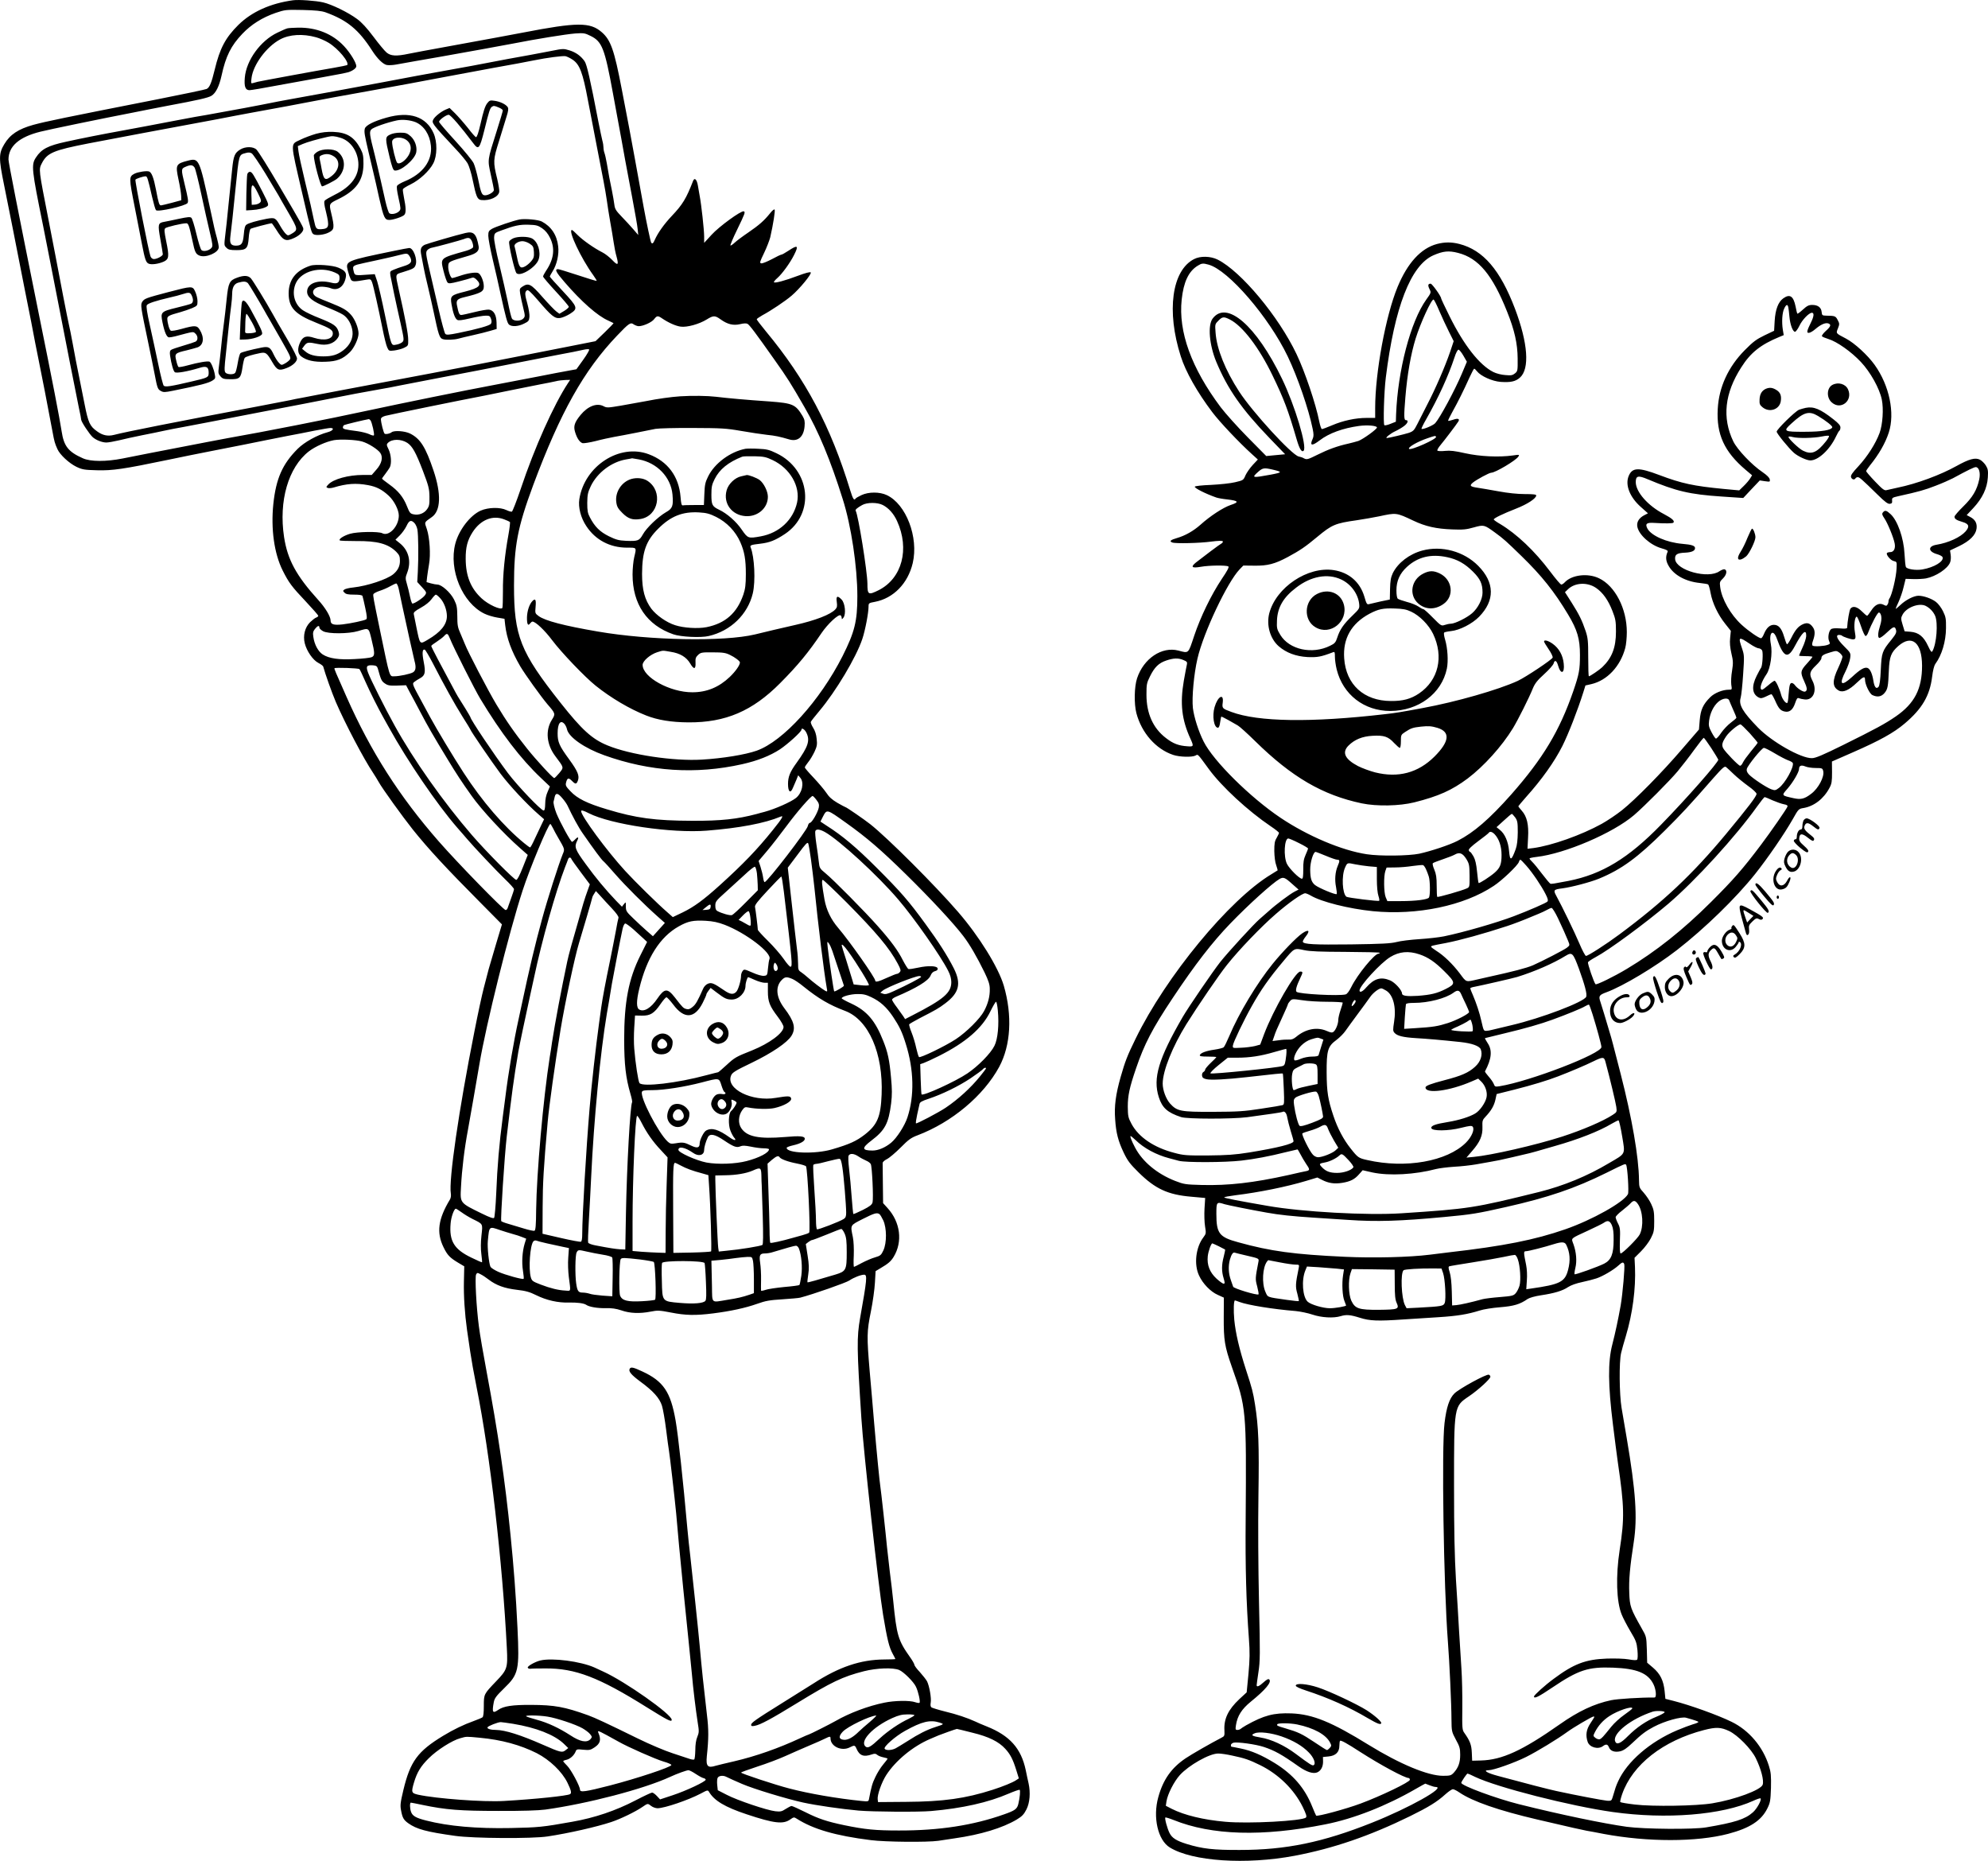 <?xml version="1.0" encoding="UTF-8"?>
<svg xmlns="http://www.w3.org/2000/svg" version="1.0" viewBox="0 0 1777.544 1663.628" preserveAspectRatio="xMidYMid meet">
  <g transform="translate(-28.409,1821.618) scale(0.1,-0.1)" fill="#000000" stroke="none">
    <path d="M2905 18214 c-203 -28 -370 -103 -489 -220 -116 -115 -166 -209 -212 -400 -29 -119 -45 -159 -72 -173 -9 -5 -204 -46 -432 -91 -854 -168 -1007 -200 -1118 -230 -133 -37 -208 -86 -259 -172 -51 -84 -51 -128 -3 -363 22 -110 56 -281 76 -380 19 -99 68 -346 108 -550 41 -203 84 -422 95 -485 12 -63 26 -133 31 -155 9 -39 94 -476 124 -640 16 -87 20 -102 44 -155 22 -49 102 -124 169 -157 53 -25 70 -28 183 -31 139 -4 237 10 640 94 118 25 283 58 365 74 205 40 443 87 523 104 37 8 119 24 182 36 63 12 170 32 236 46 67 13 131 24 143 24 39 0 21 -26 -26 -38 -93 -25 -207 -88 -268 -149 -136 -136 -193 -266 -217 -493 -23 -223 8 -443 83 -593 55 -110 82 -146 208 -279 61 -65 111 -122 111 -127 0 -5 -8 -12 -19 -16 -10 -3 -34 -22 -54 -41 -47 -47 -65 -120 -48 -189 18 -71 73 -150 121 -175 23 -12 42 -26 44 -33 18 -66 76 -230 112 -315 81 -189 252 -514 335 -637 14 -22 37 -58 49 -80 31 -57 215 -312 305 -425 141 -176 302 -349 602 -651 l195 -197 -51 -170 c-28 -93 -58 -196 -67 -228 -8 -33 -28 -108 -44 -169 -16 -60 -54 -236 -84 -390 -140 -704 -231 -1333 -211 -1449 3 -17 0 -40 -7 -52 -107 -177 -123 -297 -58 -429 34 -70 56 -93 131 -138 l54 -32 -3 -135 c-3 -129 7 -283 28 -435 26 -180 33 -227 51 -330 11 -60 27 -143 35 -184 120 -598 231 -1557 270 -2332 9 -175 3 -191 -96 -294 -110 -115 -110 -114 -110 -221 0 -61 -4 -95 -12 -101 -7 -5 -42 -20 -78 -33 -90 -32 -181 -76 -275 -133 -227 -138 -293 -229 -354 -483 -27 -113 -30 -138 -21 -183 12 -66 23 -85 63 -114 75 -54 163 -78 422 -114 163 -23 689 -26 825 -5 187 28 441 86 570 129 84 28 214 91 277 134 50 34 48 34 80 9 14 -11 40 -20 57 -20 63 1 275 73 385 131 61 33 64 33 75 15 46 -78 143 -136 336 -200 246 -82 327 -91 390 -46 31 22 34 22 59 6 146 -93 347 -152 661 -191 130 -17 509 -20 604 -6 34 5 99 15 146 22 232 33 427 92 555 168 48 29 64 46 87 91 30 60 37 148 19 232 -6 24 -17 78 -26 121 -41 192 -142 306 -347 388 -40 16 -88 36 -105 45 -70 32 -165 64 -269 89 -60 15 -115 32 -122 37 -8 7 -10 22 -6 43 7 38 -12 148 -33 190 -9 16 -38 53 -64 82 -27 28 -49 58 -49 65 0 7 -16 36 -35 63 -112 158 -123 196 -155 515 -6 58 -19 173 -30 255 -10 83 -21 182 -25 220 -10 110 -55 517 -60 545 -6 36 -32 297 -55 565 -11 127 -28 335 -40 464 -26 309 -26 351 11 533 17 84 33 200 36 257 l6 103 45 27 c68 40 91 60 116 100 83 136 61 311 -55 438 l-39 43 -2 170 c-1 93 -2 178 -2 187 -1 10 15 25 39 37 22 11 77 58 123 104 69 70 93 87 149 108 307 116 591 354 731 612 104 193 119 460 41 727 -49 164 -220 441 -410 660 -203 235 -627 659 -784 783 -56 44 -213 152 -221 152 -3 0 -36 18 -73 39 -49 29 -75 53 -99 90 -18 27 -69 87 -112 133 -44 46 -80 88 -80 93 0 6 14 27 30 47 17 20 42 63 57 94 22 48 25 65 19 115 -3 38 -15 74 -32 100 -14 22 -23 46 -20 52 2 7 37 50 76 97 148 176 328 477 384 643 26 77 56 234 56 292 0 29 3 31 58 41 165 32 294 164 337 346 54 231 -59 527 -232 608 -64 30 -162 30 -226 0 -26 -12 -50 -26 -53 -31 -13 -21 -24 -4 -48 74 -174 570 -397 991 -753 1420 -46 56 -83 104 -83 109 0 4 23 20 51 36 75 40 204 126 261 175 70 59 183 196 171 208 -6 6 -48 -5 -114 -30 -117 -44 -206 -68 -215 -58 -3 3 10 20 31 38 43 38 113 134 149 206 43 85 33 93 -50 38 -29 -19 -57 -35 -63 -35 -6 0 -44 -18 -86 -41 -42 -22 -84 -39 -94 -37 -17 3 -14 12 25 93 24 50 48 113 55 140 27 119 46 241 39 248 -4 5 -23 -10 -41 -34 -54 -67 -98 -105 -194 -171 -49 -33 -105 -75 -122 -91 -18 -17 -35 -28 -38 -25 -3 3 23 66 59 139 72 149 76 160 60 166 -23 8 -221 -136 -288 -210 l-66 -72 0 55 c0 61 -25 288 -40 365 -5 28 -12 69 -16 92 -9 55 -30 75 -43 42 -61 -157 -93 -211 -191 -314 -68 -72 -124 -151 -151 -212 -14 -33 -23 -40 -33 -25 -6 11 -42 180 -66 312 -10 58 -28 157 -40 220 -11 63 -29 162 -40 220 -20 112 -74 401 -116 615 -68 355 -99 443 -179 513 -104 91 -219 91 -705 -3 -69 -13 -174 -33 -235 -44 -60 -11 -222 -41 -360 -66 -137 -25 -272 -50 -300 -55 -27 -5 -84 -16 -125 -24 -113 -24 -162 -21 -200 11 -17 14 -70 78 -117 141 -58 77 -105 129 -147 159 -78 58 -225 130 -303 148 -64 15 -218 26 -268 19z m290 -108 c193 -70 296 -154 417 -343 46 -72 98 -122 131 -128 18 -3 55 -1 82 4 68 12 260 47 403 71 64 12 140 25 167 30 28 5 115 21 195 35 80 14 202 37 272 50 224 44 480 85 565 92 76 5 86 4 138 -22 102 -50 126 -110 200 -515 8 -47 24 -132 35 -190 26 -138 54 -293 74 -405 9 -49 37 -198 62 -330 25 -132 48 -262 50 -290 l5 -50 -43 50 c-24 28 -70 78 -104 113 -53 55 -62 69 -67 110 -3 26 -13 81 -21 122 -19 91 -31 152 -46 245 -7 39 -16 80 -21 93 -5 13 -9 35 -9 49 0 14 -4 42 -10 62 -5 20 -21 95 -35 166 -76 395 -104 515 -124 544 -34 48 -78 79 -135 97 -52 16 -58 16 -162 -5 -104 -20 -257 -49 -389 -72 -33 -6 -80 -15 -105 -20 -25 -5 -119 -23 -210 -40 -91 -16 -214 -39 -275 -50 -60 -11 -157 -29 -215 -39 -58 -11 -213 -40 -345 -65 -251 -47 -704 -130 -790 -145 -50 -8 -164 -31 -260 -50 -42 -9 -210 -40 -492 -91 -29 -5 -77 -13 -105 -18 -29 -6 -101 -19 -160 -30 -245 -47 -331 -63 -488 -92 -177 -32 -360 -68 -505 -100 -162 -35 -220 -65 -269 -140 -44 -66 -40 -104 64 -614 6 -27 35 -176 65 -330 139 -715 238 -1218 255 -1298 11 -49 20 -95 20 -103 0 -18 75 -132 104 -157 30 -26 83 -47 121 -47 18 0 68 9 111 19 44 11 138 32 209 46 72 14 159 32 195 40 36 8 117 24 180 35 63 12 160 31 215 41 55 11 264 51 465 90 335 64 510 98 615 119 229 45 269 53 450 85 50 8 133 24 185 35 52 10 192 37 310 60 202 38 518 99 985 191 110 21 225 44 255 49 30 6 73 15 95 20 22 5 43 6 47 2 4 -4 -20 -46 -53 -92 l-61 -85 -71 -13 c-40 -7 -162 -30 -272 -52 -110 -21 -274 -53 -365 -70 -295 -55 -858 -170 -1160 -235 -346 -75 -935 -191 -1245 -245 -27 -5 -111 -21 -185 -35 -457 -88 -667 -129 -760 -148 -146 -29 -287 -29 -355 2 -131 58 -170 109 -190 242 -19 122 -79 434 -205 1054 -190 943 -270 1349 -270 1375 0 119 96 202 286 249 70 18 554 118 829 171 55 11 123 24 150 30 28 6 100 20 160 31 269 50 361 71 390 89 39 24 69 85 90 180 38 175 85 268 186 374 80 84 179 146 298 187 83 28 92 29 241 26 117 -3 167 -8 205 -21z m2210 -424 c62 -42 90 -115 135 -357 12 -60 25 -130 30 -155 5 -25 28 -142 50 -260 23 -118 50 -258 60 -310 10 -52 24 -131 30 -175 6 -44 19 -129 30 -190 11 -60 25 -144 31 -185 6 -41 17 -99 26 -128 21 -76 12 -84 -38 -31 -24 25 -63 56 -87 68 -77 39 -176 109 -222 155 -24 25 -48 46 -52 46 -38 0 81 -253 190 -403 19 -26 33 -50 31 -52 -2 -2 -78 21 -168 51 -91 30 -170 54 -177 54 -33 0 -19 -27 59 -117 151 -175 294 -301 390 -343 26 -12 47 -22 47 -24 0 -2 -36 -39 -80 -82 l-81 -78 -217 -43 c-119 -24 -311 -61 -427 -84 -115 -22 -228 -44 -250 -49 -74 -16 -1002 -193 -1370 -261 -60 -11 -155 -29 -210 -40 -55 -10 -125 -24 -155 -30 -30 -5 -75 -14 -100 -20 -25 -5 -153 -30 -285 -55 -753 -143 -1181 -227 -1292 -256 -56 -14 -102 -4 -151 32 -65 46 -79 78 -111 240 -6 30 -27 134 -46 230 -20 96 -47 236 -60 310 -14 74 -29 153 -35 175 -10 41 -81 405 -120 615 -12 63 -39 203 -60 310 -92 470 -91 459 -61 518 47 91 103 115 416 176 152 30 751 142 1150 216 61 12 130 25 155 30 25 5 95 18 155 29 242 44 443 81 490 91 95 19 371 70 570 105 174 31 515 94 670 124 61 12 358 67 440 82 33 6 80 14 105 19 25 5 72 13 105 19 33 6 96 18 140 27 123 25 257 42 285 38 14 -3 43 -17 65 -32z m800 -2313 c58 -39 121 -67 165 -73 56 -8 165 22 233 64 60 37 74 37 124 1 61 -44 113 -57 174 -43 31 8 57 9 67 3 18 -10 71 -80 241 -321 115 -162 146 -211 269 -425 125 -216 231 -470 341 -820 76 -238 131 -606 131 -869 0 -224 -24 -320 -132 -535 -202 -399 -531 -762 -768 -846 -102 -36 -304 -69 -490 -80 -253 -15 -641 43 -844 127 -137 56 -228 138 -420 381 -360 455 -416 596 -416 1048 0 357 32 521 172 899 243 651 453 1025 750 1336 108 113 120 121 150 99 13 -8 32 -15 43 -15 40 0 118 35 138 63 25 32 33 33 72 6z m-841 -576 c-129 -196 -300 -577 -424 -948 -37 -109 -73 -201 -79 -203 -7 -2 -28 4 -49 14 -55 27 -162 25 -230 -5 -94 -42 -195 -173 -227 -296 -60 -233 63 -529 260 -625 28 -14 79 -29 115 -35 l65 -11 6 -55 c14 -120 55 -232 135 -370 44 -74 184 -269 243 -339 73 -84 73 -86 39 -140 -59 -95 -47 -221 32 -325 78 -104 77 -98 35 -150 -21 -25 -41 -45 -45 -45 -13 0 -160 160 -241 261 -113 141 -191 254 -276 396 -76 127 -258 476 -283 543 -8 19 -26 62 -40 95 -23 51 -27 74 -27 151 -1 81 -4 99 -29 150 -31 62 -111 134 -149 134 -11 0 -37 5 -59 11 l-38 11 5 46 c3 26 11 76 17 112 16 86 6 239 -19 315 -23 67 -27 58 45 109 79 56 85 206 14 416 -70 208 -117 284 -209 330 -46 23 -141 30 -165 12 -16 -13 -52 -21 -63 -13 -9 6 -33 99 -33 130 0 12 12 21 38 29 35 10 685 143 892 182 52 10 163 33 245 50 83 17 195 39 250 50 55 10 118 23 140 28 22 6 60 10 84 11 l43 1 -18 -27z m-1767 -335 c13 -18 38 -127 30 -134 -3 -4 -23 1 -42 11 -20 9 -67 21 -103 26 -116 15 -132 19 -132 34 0 8 5 17 11 21 9 5 182 47 220 53 4 1 11 -5 16 -11z m-75 -189 c56 -16 142 -71 163 -103 26 -39 12 -96 -37 -150 l-40 -46 -78 0 c-131 0 -265 -37 -310 -85 -21 -22 -21 -25 -6 -31 10 -4 34 -2 54 4 116 35 199 41 307 21 76 -14 126 -40 186 -96 48 -45 89 -126 89 -176 0 -96 -88 -190 -148 -158 -32 17 -225 14 -288 -5 -55 -16 -104 -47 -92 -59 3 -4 69 -6 146 -6 189 2 286 -24 359 -96 28 -29 33 -41 33 -82 0 -47 -19 -85 -60 -119 -57 -46 -230 -104 -357 -118 -35 -3 -70 -12 -79 -18 -15 -11 -15 -14 1 -29 12 -13 34 -17 86 -17 47 0 71 -4 74 -12 3 -7 14 -55 25 -107 16 -74 17 -96 8 -102 -17 -11 -140 -37 -210 -45 -81 -9 -108 0 -108 34 0 37 -47 115 -112 186 -196 217 -273 359 -304 561 -49 323 38 623 222 766 56 43 154 87 224 100 58 10 197 4 252 -12z m404 -12 c46 -31 76 -85 140 -252 51 -134 57 -159 58 -230 1 -68 -2 -85 -22 -112 -26 -37 -74 -55 -120 -45 -30 6 -36 14 -59 72 -33 83 -78 138 -159 196 -35 25 -64 48 -64 51 0 3 13 22 29 42 15 20 33 46 40 58 18 35 13 112 -10 161 -19 39 -20 45 -6 59 36 36 117 36 173 0z m4252 -556 c52 -27 97 -77 127 -143 114 -250 45 -512 -164 -618 -93 -46 -101 -42 -101 58 -1 110 -82 614 -105 652 -6 9 13 26 58 51 44 25 137 25 185 0z m-3386 -128 c24 -9 46 -19 51 -23 4 -3 -2 -55 -13 -116 -33 -180 -51 -361 -49 -506 0 -75 -2 -141 -5 -147 -14 -21 -126 30 -185 85 -98 90 -142 200 -143 353 -1 105 16 168 62 240 72 111 179 154 282 114z m-803 -32 c11 -11 23 -37 27 -58 9 -45 11 -249 4 -379 l-5 -91 43 -47 c41 -45 42 -47 26 -71 -15 -23 -92 -75 -112 -75 -5 0 -15 28 -22 63 -7 34 -19 85 -28 114 -14 48 -14 55 3 99 38 100 14 198 -64 262 l-41 33 39 39 c21 21 48 59 60 84 23 50 40 57 70 27z m-140 -588 c5 -27 20 -93 31 -148 34 -160 100 -457 110 -496 16 -58 12 -87 -12 -103 -24 -15 -122 -36 -169 -36 -44 0 -37 -24 -130 425 -57 276 -61 296 -56 310 3 6 28 20 56 29 28 9 70 27 94 41 23 13 47 24 54 25 6 0 16 -21 22 -47z m371 -85 c35 -37 60 -106 60 -160 0 -76 -56 -144 -171 -211 -73 -43 -69 -46 -101 108 -11 55 -22 109 -24 120 -4 16 9 28 63 58 42 23 79 53 96 77 16 22 33 40 38 40 6 0 23 -14 39 -32z m-1080 -263 c0 -8 15 -22 33 -32 45 -25 228 -24 312 1 100 30 95 33 121 -74 31 -126 31 -148 -1 -160 -14 -5 -81 -13 -150 -16 -140 -8 -229 5 -285 41 -40 25 -75 89 -84 156 -6 37 -3 50 14 72 24 30 40 35 40 12z m1167 -97 c28 -73 223 -459 271 -538 185 -307 362 -538 544 -710 l79 -75 -20 -47 c-14 -30 -22 -69 -22 -107 -1 -43 -5 -61 -14 -61 -23 0 -233 220 -319 334 -125 167 -336 481 -336 501 0 4 -79 134 -100 165 -10 14 -44 75 -75 135 -32 61 -85 159 -117 219 -32 60 -58 113 -58 117 0 4 22 21 49 38 26 17 56 40 66 51 26 29 33 25 52 -22z m-154 -219 c104 -202 194 -364 266 -479 39 -61 71 -114 71 -116 0 -10 190 -288 269 -394 81 -108 237 -275 343 -367 l47 -41 -26 -54 c-14 -29 -41 -86 -59 -125 -18 -40 -36 -73 -40 -73 -4 0 -28 17 -53 38 -181 148 -376 374 -543 632 -91 140 -239 386 -298 495 -24 44 -56 104 -72 133 -89 163 -90 166 -69 182 10 8 33 23 50 32 46 25 52 51 34 145 -16 81 -13 118 9 111 6 -2 38 -56 71 -119z m-491 -49 c28 -100 33 -113 62 -133 27 -19 42 -22 111 -20 l80 3 33 -63 c19 -34 60 -111 92 -172 66 -126 120 -220 245 -425 80 -132 127 -204 217 -330 87 -123 286 -338 432 -466 l69 -61 -44 -111 c-29 -73 -49 -112 -59 -112 -18 0 -268 252 -396 400 -254 294 -523 674 -691 979 -84 151 -216 414 -238 474 -21 57 -13 69 45 65 27 -2 36 -8 42 -28z m-164 -6 c5 -5 28 -54 52 -109 43 -97 114 -238 160 -320 13 -22 37 -65 53 -95 163 -295 429 -686 611 -895 34 -38 72 -83 86 -99 60 -71 264 -287 339 -359 44 -42 81 -83 81 -90 0 -7 -12 -44 -26 -82 -14 -39 -28 -78 -31 -87 -3 -10 -11 -18 -18 -18 -19 0 -430 422 -598 614 -351 401 -608 803 -824 1291 -100 225 -112 253 -108 257 8 8 216 1 223 -8z m1834 -491 c8 -10 19 -31 22 -48 17 -71 159 -169 333 -231 408 -146 817 -173 1233 -80 138 31 249 75 338 133 69 46 192 157 192 175 0 22 30 4 45 -28 33 -69 15 -124 -88 -267 -59 -81 -77 -126 -77 -189 0 -72 22 -90 44 -35 8 17 21 50 31 72 l16 40 20 -24 c35 -43 15 -135 -40 -179 -45 -36 -188 -99 -281 -124 -19 -5 -51 -13 -70 -19 -174 -46 -318 -62 -575 -61 -334 1 -505 24 -765 103 -175 52 -266 97 -325 161 -40 41 -46 53 -40 76 10 43 22 48 51 19 33 -34 42 -34 55 0 16 43 0 83 -77 189 -90 123 -104 156 -104 234 0 90 26 124 62 83z m-20 -663 c19 -21 40 -52 47 -67 41 -89 99 -196 136 -248 100 -144 169 -237 184 -248 9 -7 57 -59 107 -117 90 -103 259 -272 381 -380 l62 -55 -54 -60 -53 -59 -53 46 c-30 26 -84 76 -121 112 -63 60 -68 68 -68 108 0 43 0 43 -18 20 l-17 -22 -51 52 c-97 102 -182 204 -272 328 -97 132 -105 155 -77 210 18 34 7 39 -20 10 -10 -11 -22 -20 -26 -20 -12 0 -106 172 -140 255 -18 46 -29 93 -25 106 2 8 7 26 10 42 9 37 29 34 68 -13z m2272 -15 c22 -28 26 -42 21 -69 -9 -44 -62 -136 -79 -136 -7 0 -16 -13 -19 -29 -8 -40 -363 -501 -386 -501 -5 0 -11 19 -14 43 -3 23 -14 65 -23 94 l-17 52 77 91 c42 50 120 150 174 223 94 127 216 267 232 267 4 0 20 -16 34 -35z m-2036 -119 c199 -101 741 -181 1056 -156 291 23 518 66 659 125 32 14 17 -13 -70 -121 -139 -173 -263 -302 -473 -492 -144 -130 -229 -193 -332 -243 l-88 -42 -52 46 c-79 68 -286 271 -373 366 -165 180 -395 492 -395 536 0 10 22 5 68 -19z m2301 -86 c184 -131 312 -241 535 -460 221 -217 429 -441 513 -552 57 -74 122 -186 191 -327 34 -71 46 -106 46 -145 2 -65 -15 -132 -51 -199 -35 -67 -158 -189 -252 -251 -96 -63 -320 -171 -330 -160 -5 5 -16 42 -25 82 -8 40 -27 102 -41 137 -15 36 -24 69 -21 74 3 4 45 29 93 54 150 77 169 88 229 133 125 94 145 177 76 314 -58 114 -136 236 -251 393 -154 212 -225 292 -440 507 -182 182 -305 285 -445 374 l-56 37 21 42 c37 71 33 72 208 -53z m-2621 -47 c10 -21 29 -56 42 -78 66 -114 65 -109 45 -157 -37 -92 -136 -401 -184 -578 -64 -234 -112 -436 -183 -770 -11 -52 -24 -111 -28 -130 -41 -185 -90 -469 -119 -705 -6 -44 -15 -116 -21 -160 -33 -252 -49 -441 -59 -688 -5 -115 -14 -214 -19 -219 -7 -7 -41 5 -104 36 -205 100 -200 94 -192 240 8 156 30 341 63 516 10 53 88 499 102 584 58 347 264 1177 386 1551 63 195 230 595 248 595 2 0 13 -17 23 -37z m2433 -36 c130 -74 472 -388 655 -603 143 -167 378 -503 445 -635 20 -38 29 -72 29 -103 0 -96 -68 -154 -349 -298 l-64 -33 -16 25 c-9 13 -35 50 -58 81 -24 31 -43 62 -43 68 0 6 15 17 33 25 186 79 291 143 311 189 9 23 23 37 41 41 18 5 25 12 23 24 -5 24 -83 27 -175 7 -41 -9 -80 -15 -87 -12 -6 3 -28 38 -49 78 -43 86 -105 171 -225 306 -113 128 -398 416 -467 472 -51 42 -54 46 -60 105 -4 33 -13 105 -22 159 -8 54 -12 105 -9 113 8 21 40 17 87 -9z m-126 -242 c9 -66 23 -181 31 -255 34 -338 84 -744 110 -894 7 -36 6 -38 -13 -28 -27 15 -115 82 -156 119 -18 16 -45 38 -60 48 -24 15 -27 23 -27 76 0 32 -4 91 -10 131 -11 86 -20 171 -56 490 l-26 237 88 117 c73 99 89 115 95 99 4 -11 15 -74 24 -140z m-2142 2 c2 -7 41 -61 85 -120 l80 -107 -19 -53 c-11 -28 -28 -81 -39 -117 -108 -374 -130 -455 -144 -520 -52 -245 -108 -542 -136 -722 -5 -38 -14 -96 -20 -130 -59 -375 -118 -1044 -122 -1368 -1 -138 -5 -183 -15 -187 -7 -3 -50 6 -95 20 -46 14 -109 33 -140 42 -32 9 -60 20 -62 24 -8 13 29 582 49 756 46 392 62 511 104 760 11 63 62 304 107 510 14 66 30 136 34 155 69 328 193 766 277 985 11 28 23 58 26 68 7 20 23 22 30 4z m1659 -128 c3 -30 6 -76 7 -103 l1 -49 -107 -108 c-59 -60 -115 -111 -124 -114 -17 -6 -91 15 -130 36 -14 7 -19 21 -19 48 0 37 6 44 93 122 50 45 127 116 171 156 43 41 83 72 90 70 6 -2 14 -28 18 -58z m241 -166 c76 -636 78 -664 60 -670 -6 -2 -34 29 -61 69 -28 40 -91 113 -141 162 -50 49 -91 94 -91 100 0 19 -20 180 -25 203 -4 17 20 48 112 147 64 69 120 126 123 126 4 0 14 -62 23 -137z m561 -95 c266 -269 383 -408 456 -545 28 -52 31 -65 20 -77 -7 -9 -18 -16 -25 -16 -7 0 -47 -16 -89 -35 -78 -36 -106 -42 -106 -26 0 26 -230 353 -331 471 -66 77 -106 161 -123 255 -23 131 -27 175 -15 175 6 0 102 -91 213 -202z m-2099 -53 c42 -45 63 -75 59 -85 -3 -8 -14 -62 -24 -120 -11 -58 -33 -172 -50 -255 -42 -201 -69 -346 -80 -425 -5 -36 -14 -101 -20 -145 -29 -210 -68 -558 -84 -755 -31 -365 -66 -968 -66 -1123 0 -45 -4 -69 -12 -72 -7 -3 -87 12 -178 33 l-165 38 1 239 c1 215 8 346 45 760 13 147 65 517 115 825 39 237 128 655 165 775 35 115 119 401 119 408 0 4 7 19 16 32 l16 25 39 -42 c21 -24 67 -74 104 -113z m883 13 c-2 -18 -10 -24 -38 -26 l-35 -2 30 25 c37 31 47 31 43 3z m356 -99 c4 -34 4 -64 1 -67 -3 -4 -16 0 -28 8 -12 7 -35 20 -50 28 l-29 14 38 39 c21 22 43 39 50 39 7 0 14 -25 18 -61z m-230 -61 c190 -73 424 -252 400 -306 -4 -9 -10 -46 -13 -82 -6 -63 -7 -65 -36 -68 -18 -2 -59 9 -103 29 -72 31 -75 32 -88 14 -8 -10 -14 -29 -14 -41 0 -43 -24 -124 -42 -144 -27 -29 -56 -25 -113 15 -89 61 -110 70 -142 56 -16 -6 -35 -26 -42 -44 -49 -110 -65 -139 -93 -162 -23 -20 -38 -25 -56 -20 -28 7 -34 13 -104 104 -66 84 -92 83 -156 -10 -57 -85 -119 -122 -161 -99 -28 14 -28 76 -1 187 66 275 185 463 353 557 83 47 130 56 241 50 67 -4 109 -13 170 -36z m-817 -40 c32 -29 73 -67 91 -83 l32 -30 -60 -120 c-106 -211 -145 -419 -145 -755 1 -225 14 -338 56 -483 11 -37 18 -71 15 -75 -17 -28 -47 -566 -55 -987 l-6 -330 -45 2 c-43 3 -92 10 -221 35 -34 6 -63 17 -66 25 -3 8 0 94 6 191 6 97 15 276 21 397 24 513 82 1112 140 1458 6 31 14 83 20 115 5 31 17 100 25 152 17 96 77 406 96 493 6 27 17 47 24 47 7 0 40 -24 72 -52z m1779 -192 c7 -22 33 -101 58 -174 25 -74 46 -136 46 -138 0 -9 -81 -56 -87 -51 -5 6 -42 254 -58 392 -6 58 -6 59 11 36 9 -12 22 -42 30 -65z m141 -4 c81 -112 193 -296 186 -303 -5 -5 -37 -5 -72 -1 l-64 7 -15 50 c-8 28 -32 105 -53 172 -22 67 -39 124 -39 127 0 17 19 -1 57 -52z m-629 -157 c-2 -11 -10 -20 -18 -20 -17 0 -25 37 -15 63 6 15 8 15 21 -3 8 -11 13 -29 12 -40z m1282 -72 c0 -8 -126 -74 -245 -128 -56 -26 -75 -30 -95 -23 l-25 9 22 19 c37 30 286 129 326 130 9 0 17 -3 17 -7z m-1486 -28 c31 -14 70 -25 86 -25 l30 0 0 -77 c0 -93 16 -132 89 -228 28 -37 51 -77 51 -90 0 -54 -126 -147 -282 -210 -144 -57 -154 -63 -227 -130 -39 -36 -73 -65 -76 -65 -3 0 -49 -12 -103 -26 -262 -71 -570 -107 -600 -71 -11 13 -37 181 -47 309 -4 43 -4 127 0 186 l7 109 62 -1 c75 -1 109 20 167 105 22 32 45 59 52 59 7 0 33 -29 60 -64 98 -133 192 -128 264 14 18 36 33 70 33 75 0 6 9 21 19 34 l19 25 54 -41 c71 -54 90 -63 136 -63 62 0 122 61 122 124 0 25 16 76 24 76 2 0 29 -11 60 -25z m333 10 c20 -8 66 -39 102 -69 134 -108 232 -165 370 -217 212 -79 343 -380 328 -748 -8 -199 -38 -270 -149 -357 -76 -59 -136 -87 -293 -133 -150 -45 -411 -36 -407 14 1 5 27 15 59 22 65 15 103 37 103 58 0 24 -43 28 -178 16 -231 -19 -339 2 -390 79 -30 44 -26 112 8 160 20 28 27 31 54 25 71 -14 182 -17 235 -5 84 19 153 58 149 84 -4 25 -24 26 -137 7 -214 -37 -450 81 -400 200 10 26 37 43 183 113 184 89 319 181 357 242 41 67 25 130 -65 248 -73 97 -81 192 -21 252 28 28 43 29 92 9z m708 -164 c80 -38 136 -89 194 -175 57 -86 81 -135 114 -242 73 -231 78 -465 15 -657 -24 -74 -95 -185 -146 -227 -53 -44 -116 -70 -166 -70 -96 0 -99 22 -12 88 123 93 155 153 178 334 9 76 9 125 -1 231 -14 157 -29 226 -70 328 -71 180 -145 267 -283 332 -49 22 -88 44 -88 48 0 16 80 38 140 38 52 1 77 -5 125 -28z m1131 -118 c12 -128 0 -256 -30 -316 -33 -68 -146 -183 -243 -248 -105 -71 -393 -203 -409 -187 -2 3 -6 65 -8 138 l-4 132 32 11 c17 6 78 34 136 63 239 120 387 248 460 399 23 47 45 85 50 85 5 0 12 -35 16 -77z m-106 -519 c0 -3 -24 -35 -54 -72 -81 -100 -193 -203 -306 -279 -64 -43 -260 -146 -266 -140 -3 3 2 38 11 79 9 40 18 83 21 94 3 17 21 27 82 47 120 40 266 111 373 182 52 35 101 71 108 79 13 16 31 22 31 10z m-2366 -149 c9 -30 21 -57 26 -60 22 -13 9 -26 -19 -20 -17 3 -39 1 -50 -5 -28 -14 -54 -67 -47 -94 15 -62 87 -102 135 -77 30 16 54 68 47 102 -5 27 -4 28 19 17 14 -6 25 -15 25 -20 0 -13 -31 -61 -49 -75 -23 -20 -27 -123 -6 -175 9 -24 24 -51 32 -61 28 -30 5 -31 -37 -1 -102 73 -160 91 -212 63 -22 -12 -57 -82 -58 -115 0 -40 -22 -46 -76 -20 -59 29 -74 32 -137 21 -43 -7 -51 -5 -74 16 -84 79 -248 395 -229 444 4 12 24 15 94 15 102 0 287 29 441 69 156 41 154 42 175 -24z m30 -144 c21 -23 18 -49 -6 -65 -37 -23 -76 35 -48 70 17 19 34 18 54 -5z m-743 -193 c45 -89 100 -168 171 -243 l61 -66 -8 -237 c-5 -130 -9 -322 -9 -427 l-1 -190 -65 2 c-36 1 -102 5 -147 8 l-83 7 0 261 c0 379 24 947 41 947 5 0 23 -28 40 -62z m738 -158 c85 -57 112 -67 146 -52 18 8 41 7 92 -3 37 -8 89 -15 116 -15 26 0 47 -4 47 -9 0 -30 -88 -76 -200 -105 -99 -26 -258 -32 -360 -13 -91 18 -250 89 -250 113 0 35 60 23 130 -26 50 -36 100 -23 100 25 0 24 15 77 33 113 18 37 62 29 146 -28z m1201 -143 c19 -13 50 -29 68 -37 18 -7 37 -21 42 -31 12 -22 25 -306 16 -342 -5 -21 -24 -36 -87 -68 -45 -22 -83 -39 -85 -36 -2 2 -9 70 -15 153 -6 82 -16 195 -23 251 -7 59 -9 109 -4 118 13 22 48 19 88 -8z m-705 -7 c11 -17 76 -41 155 -56 41 -8 77 -19 81 -25 14 -23 41 -578 28 -593 -4 -5 -32 -15 -61 -23 -29 -8 -66 -19 -83 -23 -104 -30 -198 -50 -203 -45 -4 3 -7 54 -7 113 -1 59 -5 217 -10 351 l-8 244 39 34 c41 34 58 40 69 23z m561 -90 c13 -82 34 -341 34 -406 0 -32 -5 -45 -22 -56 -38 -24 -230 -98 -239 -92 -5 3 -9 40 -9 82 0 42 -7 169 -15 281 -8 112 -12 208 -9 212 3 5 15 9 27 10 12 0 60 11 107 24 47 12 92 22 100 21 11 -1 18 -23 26 -76z m-1445 16 c48 -26 104 -47 191 -70 l56 -16 6 -93 c13 -180 25 -582 18 -589 -4 -3 -81 -8 -172 -10 l-165 -3 -2 380 c-2 365 0 425 17 425 4 0 27 -11 51 -24z m721 -88 c0 -35 2 -74 3 -88 1 -14 5 -138 9 -276 5 -175 4 -254 -3 -258 -18 -11 -201 -41 -323 -52 l-67 -7 -5 34 c-5 32 -26 515 -26 605 l0 41 88 2 c100 1 190 17 247 42 69 31 75 27 77 -43z m-2681 -330 c24 -18 69 -45 99 -60 95 -47 91 -39 79 -148 -7 -63 -7 -120 -1 -165 5 -39 8 -72 6 -74 -1 -2 -45 17 -96 42 -153 74 -198 147 -185 303 4 58 31 134 47 134 4 0 27 -15 51 -32z m3736 -16 c7 -4 22 -30 35 -57 31 -69 32 -199 1 -267 -20 -43 -27 -49 -75 -63 -29 -8 -82 -31 -118 -50 -35 -19 -67 -35 -70 -35 -4 0 -5 46 -2 103 2 60 -1 127 -8 162 -23 112 -27 104 88 163 103 52 126 59 149 44z m-3392 -143 c33 -11 84 -27 113 -35 28 -7 67 -20 86 -28 l35 -14 -14 -45 c-21 -71 -27 -167 -15 -241 6 -38 9 -71 6 -73 -8 -8 -165 35 -227 63 -33 15 -64 35 -69 44 -14 27 -30 174 -24 232 13 134 9 131 109 97z m3081 -31 c15 -34 19 -66 19 -168 0 -158 -6 -170 -102 -199 -156 -47 -245 -72 -249 -69 -2 2 1 34 7 71 8 52 7 88 -6 169 l-16 102 23 18 c13 10 28 18 34 18 5 0 64 22 130 49 65 27 124 50 130 50 6 1 20 -18 30 -41z m-2661 -88 c44 -10 106 -23 138 -30 l58 -12 -6 -86 c-4 -49 -1 -124 5 -172 18 -138 21 -125 -30 -122 -63 3 -133 20 -222 54 -72 28 -78 32 -88 66 -21 77 -7 284 23 320 6 7 17 10 26 7 9 -4 52 -15 96 -25z m2253 -47 c22 -58 32 -165 21 -242 -6 -42 -14 -79 -17 -83 -4 -4 -65 -12 -136 -18 -71 -7 -146 -18 -168 -26 -21 -7 -39 -10 -39 -6 -1 4 -1 48 0 97 1 50 -3 117 -8 150 -10 70 -3 85 42 85 17 0 44 4 61 9 129 39 203 60 217 60 9 1 21 -11 27 -26z m-1894 -27 c34 -8 96 -20 139 -27 43 -6 81 -18 85 -25 4 -7 6 -88 4 -180 l-3 -167 -88 6 c-49 4 -101 11 -115 17 -15 5 -43 10 -61 10 -40 0 -49 13 -59 82 -11 74 -9 255 4 277 13 25 16 25 94 7z m1483 -83 c4 -21 8 -94 8 -163 l0 -125 -40 -14 c-63 -21 -104 -31 -200 -46 -146 -24 -132 -37 -135 123 -1 75 -3 157 -4 182 l-1 45 80 7 c44 4 107 12 140 17 33 5 79 9 102 10 41 1 42 0 50 -36z m-1009 13 c63 -8 117 -18 122 -22 13 -15 24 -331 11 -338 -6 -4 -58 -10 -116 -13 -128 -7 -178 5 -196 49 -13 31 -8 305 5 327 9 14 33 13 174 -3z m576 -32 c3 -8 9 -85 12 -169 5 -115 4 -158 -5 -169 -19 -22 -103 -29 -230 -18 -158 14 -155 10 -159 197 -3 80 -2 152 2 160 8 23 371 22 380 -1z m-1930 -148 c67 -51 141 -78 251 -91 79 -9 115 -19 173 -48 93 -46 196 -69 292 -66 73 2 134 -6 155 -20 26 -19 104 -32 173 -30 58 1 93 -4 142 -20 76 -27 166 -30 262 -11 61 12 77 12 180 -8 131 -26 219 -28 378 -8 157 20 288 48 395 86 75 27 112 33 225 40 74 5 146 11 160 15 115 30 409 133 438 153 40 27 104 52 133 52 29 0 25 -43 -36 -385 -31 -175 -30 -271 11 -900 18 -289 153 -1508 194 -1755 37 -222 54 -291 86 -349 13 -24 24 -45 24 -47 0 -2 -44 -4 -97 -4 -214 -1 -406 -66 -635 -214 -29 -18 -152 -95 -273 -171 -252 -157 -285 -181 -285 -200 0 -11 8 -13 33 -8 50 9 148 62 373 200 315 193 411 239 603 288 115 29 260 34 315 11 40 -17 129 -105 150 -150 21 -44 41 -134 32 -143 -3 -4 -21 -1 -39 5 -47 17 -184 15 -275 -4 -144 -29 -312 -92 -437 -164 -49 -28 -232 -120 -238 -120 -3 0 -38 -15 -79 -34 -191 -89 -395 -161 -588 -206 -74 -17 -149 -35 -166 -40 -72 -23 -89 -5 -80 85 17 160 17 239 1 370 -31 268 -45 397 -65 620 -12 134 -67 650 -84 800 -8 66 -20 176 -26 245 -38 428 -82 834 -105 965 -45 258 -109 353 -300 441 -77 36 -100 41 -110 24 -14 -23 11 -54 95 -116 115 -84 172 -148 193 -216 9 -29 26 -125 37 -213 11 -88 22 -171 25 -185 7 -37 53 -438 65 -565 5 -60 17 -186 25 -280 17 -187 56 -571 85 -850 10 -99 24 -234 30 -300 12 -140 35 -326 53 -442 12 -73 12 -86 -4 -125 -12 -27 -18 -71 -18 -120 -1 -42 -5 -79 -10 -82 -4 -3 -21 -1 -37 4 -16 5 -85 28 -154 51 -69 22 -208 81 -310 131 -279 137 -384 186 -447 209 -211 76 -302 92 -508 93 -170 1 -249 -11 -297 -45 -49 -34 -56 -22 -39 69 7 36 22 56 93 125 129 125 137 161 119 539 -13 278 -35 563 -62 828 -50 499 -113 924 -213 1457 -30 160 -62 344 -70 410 -23 172 -37 443 -25 465 9 17 12 17 40 2 17 -8 50 -30 73 -48z m3806 -3894 c0 -5 -24 -19 -52 -33 -81 -37 -188 -110 -259 -176 -79 -74 -105 -89 -125 -72 -57 47 63 176 238 255 56 25 87 33 136 33 34 1 62 -3 62 -7z m-3280 -13 c82 -13 250 -69 312 -104 26 -15 57 -38 68 -52 19 -24 19 -27 4 -45 -33 -35 -92 -24 -180 34 -101 65 -200 112 -300 139 -43 12 -86 25 -94 30 -22 12 111 11 190 -2z m2883 -46 c-38 -31 -81 -70 -98 -86 -53 -53 -100 -79 -136 -75 -46 4 -49 31 -9 73 44 46 239 140 298 144 7 1 -18 -24 -55 -56z m622 -7 c43 -14 43 -14 -40 -41 -72 -23 -149 -62 -242 -122 -45 -29 -96 -59 -112 -68 -36 -18 -87 -20 -97 -3 -11 18 96 112 183 160 149 83 223 101 308 74z m-3814 -11 c206 -34 368 -97 454 -178 l40 -39 -24 -19 c-30 -24 -44 -21 -201 48 -202 89 -340 132 -420 133 -48 0 -82 10 -77 23 4 12 91 46 118 47 8 0 58 -7 110 -15z m4009 -55 c19 -5 64 -16 100 -25 145 -35 235 -80 293 -144 45 -49 68 -94 98 -190 l23 -74 -24 -16 c-31 -21 -117 -56 -210 -86 -243 -78 -441 -106 -775 -108 l-250 -2 -3 23 c-6 39 35 154 76 218 84 130 238 257 392 323 30 13 64 28 75 32 26 11 158 58 165 58 3 0 21 -4 40 -9z m-3172 -46 c37 -20 85 -47 107 -59 84 -48 329 -156 400 -177 42 -12 74 -26 72 -32 -7 -20 -302 -118 -547 -182 -222 -57 -270 -64 -270 -38 0 31 -81 181 -115 214 -19 19 -35 37 -35 41 0 3 13 9 29 12 32 7 68 39 82 74 8 21 13 22 69 16 54 -5 64 -3 100 21 51 34 61 67 35 129 -10 24 -4 22 73 -19z m-1132 -24 c192 -18 361 -64 508 -138 116 -60 225 -164 274 -264 33 -68 39 -93 23 -102 -24 -15 -310 -45 -591 -61 -181 -11 -608 21 -767 56 -61 14 -63 21 -37 110 27 90 60 145 132 216 74 74 210 160 282 179 57 16 48 16 176 4z m3134 -5 c0 -73 100 -119 174 -80 39 20 45 19 58 -12 27 -63 64 -77 137 -52 26 9 35 8 49 -4 9 -8 34 -18 55 -22 20 -4 37 -9 37 -12 0 -3 -18 -27 -40 -53 -22 -26 -53 -76 -69 -111 -27 -55 -36 -87 -57 -197 -4 -22 -8 -23 -67 -17 -216 22 -469 65 -647 112 -121 31 -430 133 -430 142 0 3 66 27 148 54 81 26 192 68 247 93 55 25 149 66 210 92 60 25 125 54 145 64 44 22 50 22 50 3z m-1204 -319 c27 -18 58 -35 69 -37 10 -2 19 -8 19 -14 0 -17 -177 -100 -296 -139 l-112 -37 -29 31 c-15 16 -34 30 -42 30 -8 0 -74 -31 -147 -69 -178 -93 -368 -157 -568 -192 -262 -47 -302 -51 -549 -56 -306 -6 -556 16 -756 67 -91 23 -122 41 -135 76 -12 30 -13 84 -2 84 4 0 50 -9 102 -20 210 -44 340 -54 680 -54 216 -1 357 4 420 12 379 53 878 183 1115 292 65 30 146 59 165 60 8 0 38 -15 66 -34z m272 -25 c19 -10 86 -40 142 -64 105 -45 392 -132 545 -166 119 -26 343 -58 496 -72 129 -11 536 -14 649 -4 276 24 510 76 694 156 49 21 93 36 97 34 8 -6 2 -71 -12 -128 -11 -44 -31 -58 -125 -91 -278 -99 -583 -146 -944 -145 -208 0 -301 9 -490 48 -152 32 -228 57 -345 116 -60 30 -116 55 -123 55 -7 0 -30 -12 -52 -26 -35 -23 -47 -26 -93 -21 -74 8 -342 98 -435 147 l-80 41 -5 47 c-3 26 -1 55 4 64 10 19 48 24 77 9z M2855 17963 c-11 -2 -52 -20 -91 -39 -151 -72 -278 -247 -291 -402 -7 -80 5 -112 42 -112 13 0 122 18 242 41 120 22 306 56 413 75 107 19 211 39 230 45 39 13 70 36 70 53 0 32 -55 121 -110 180 -103 110 -245 167 -408 165 -42 -1 -86 -3 -97 -6z m255 -80 c30 -8 81 -30 112 -49 86 -52 189 -176 166 -200 -3 -2 -56 -13 -119 -24 -138 -23 -657 -119 -681 -125 -10 -3 -28 -8 -40 -11 -20 -6 -21 -4 -15 44 14 119 134 281 256 346 84 45 203 52 321 19z M4642 17295 c-21 -26 -36 -74 -61 -185 -19 -82 -32 -120 -41 -120 -5 0 -38 37 -73 83 -36 45 -87 103 -114 130 l-49 48 -36 -15 c-41 -18 -94 -60 -109 -87 -17 -32 -13 -37 194 -259 49 -51 99 -112 112 -134 13 -23 34 -90 46 -151 30 -146 41 -173 76 -177 76 -9 155 28 161 74 2 14 -7 66 -18 114 -38 154 -37 171 16 339 25 83 56 181 67 218 16 50 19 72 11 85 -16 25 -67 50 -117 57 -40 6 -46 4 -65 -20z m102 -40 c20 -8 36 -20 36 -26 0 -6 -24 -88 -54 -182 -86 -271 -83 -255 -53 -394 15 -65 27 -127 27 -136 0 -18 -48 -47 -79 -47 -28 0 -37 21 -61 141 -12 57 -30 122 -40 144 -9 22 -83 112 -163 200 -81 88 -147 165 -147 172 0 17 63 63 86 63 17 0 112 -111 218 -252 49 -66 58 -56 101 115 42 171 51 198 68 209 16 10 20 10 61 -7z M3742 17165 c-115 -32 -188 -69 -196 -99 -7 -29 -3 -54 35 -216 17 -69 34 -143 39 -165 5 -22 16 -70 25 -107 8 -38 22 -98 30 -135 40 -174 49 -193 90 -193 35 0 122 29 135 46 16 18 14 67 -4 154 -7 36 -12 69 -9 75 2 6 33 26 69 43 81 40 167 120 202 187 36 68 37 194 3 270 -66 149 -214 198 -419 140z m258 -41 c75 -32 127 -111 137 -210 14 -135 -73 -253 -235 -319 -31 -13 -61 -30 -67 -39 -6 -10 -2 -45 13 -112 20 -90 21 -99 6 -115 -21 -23 -71 -34 -89 -19 -7 6 -23 55 -35 108 -12 53 -31 135 -41 182 -11 47 -24 103 -29 125 -5 22 -16 69 -25 105 -48 187 -50 207 -31 229 18 19 140 62 230 81 49 10 118 3 166 -16z M3770 17012 c-43 -21 -43 -33 -2 -202 20 -84 32 -116 44 -118 54 -10 181 97 194 163 9 50 -12 109 -51 144 -31 27 -43 31 -93 31 -34 0 -71 -7 -92 -18z m157 -55 c35 -31 39 -78 12 -127 -30 -52 -85 -89 -104 -69 -13 15 -45 144 -45 186 0 46 91 53 137 10z M3110 17020 c-41 -12 -104 -35 -140 -53 -91 -45 -93 -7 16 -477 81 -350 83 -354 100 -367 20 -15 96 -7 136 14 53 26 55 43 22 181 -18 75 -16 79 59 115 165 79 230 169 231 317 0 73 -4 92 -26 135 -56 106 -121 147 -243 152 -58 2 -101 -3 -155 -17z m216 -35 c89 -26 153 -114 162 -220 9 -119 -61 -216 -211 -290 -42 -21 -82 -44 -89 -52 -8 -10 -6 -35 11 -101 32 -134 28 -150 -44 -155 -43 -2 -48 4 -64 81 -21 102 -32 149 -82 356 -28 116 -53 231 -56 258 l-6 48 44 19 c37 16 134 44 224 64 38 9 62 7 111 -8z M3123 16860 c-18 -11 -33 -26 -33 -33 0 -55 60 -277 74 -277 14 0 114 51 133 68 80 70 83 181 7 241 -37 29 -135 29 -181 1z m148 -43 c58 -39 49 -119 -21 -174 -59 -47 -72 -37 -91 67 -4 25 -11 60 -15 77 -6 28 -3 34 17 42 40 16 74 12 110 -12z M2433 16880 c-50 -30 -61 -56 -73 -175 -19 -182 -29 -285 -40 -390 -5 -55 -14 -138 -20 -185 -13 -111 -13 -107 10 -130 16 -16 33 -20 88 -20 89 0 103 13 110 110 2 38 10 74 16 80 9 7 171 50 190 50 2 0 19 -24 37 -52 65 -105 86 -115 164 -79 54 25 89 64 80 89 -3 12 -42 83 -87 159 -45 76 -102 174 -128 218 -98 167 -182 301 -202 323 -28 29 -99 30 -145 2z m225 -216 c56 -93 108 -180 116 -194 7 -14 48 -85 91 -159 84 -146 85 -150 26 -185 -30 -17 -33 -18 -51 -1 -11 10 -33 41 -49 69 -43 76 -48 79 -123 66 -88 -17 -162 -38 -181 -53 -12 -8 -19 -35 -23 -87 -8 -83 -19 -99 -70 -100 -46 0 -58 20 -50 83 10 80 25 213 46 427 32 312 28 301 91 318 24 7 40 6 54 -3 11 -7 66 -88 123 -181z M2495 16658 c-3 -13 -6 -90 -8 -173 l-2 -150 49 3 c59 3 115 17 139 34 16 12 13 22 -41 128 -82 159 -95 180 -114 180 -10 0 -20 -10 -23 -22z m95 -168 c31 -63 33 -71 19 -85 -9 -9 -29 -17 -45 -18 l-29 -2 -3 88 c-4 109 10 113 58 17z M1965 16780 c-109 -28 -113 -37 -85 -168 13 -59 23 -125 24 -147 l1 -39 -85 -23 c-47 -12 -90 -23 -96 -23 -16 0 -22 18 -45 139 -21 109 -39 155 -62 164 -21 8 -98 -4 -129 -19 -52 -27 -52 -34 1 -301 27 -137 56 -286 65 -333 25 -130 35 -159 57 -170 24 -13 91 -4 139 18 45 22 48 46 20 182 -17 85 -19 105 -8 116 12 11 150 44 188 44 18 0 25 -19 55 -157 21 -101 29 -118 63 -132 56 -23 172 27 172 74 0 13 -7 50 -16 82 -19 69 -23 85 -63 273 -95 438 -98 445 -196 420z m59 -62 c8 -13 35 -122 61 -243 26 -121 60 -274 76 -339 26 -110 27 -121 13 -137 -22 -25 -73 -35 -89 -18 -8 8 -28 73 -45 144 -17 72 -37 136 -44 143 -10 11 -31 9 -112 -8 -54 -12 -114 -24 -131 -27 -57 -10 -59 -21 -35 -156 12 -67 22 -128 22 -134 0 -15 -52 -43 -80 -43 -12 0 -25 10 -30 23 -15 35 -141 677 -135 687 6 9 69 30 92 30 13 0 20 -21 57 -184 14 -60 29 -113 35 -119 18 -18 266 39 282 64 9 15 5 41 -27 173 -31 128 -31 134 9 151 45 20 64 18 81 -7z M4930 16254 c-54 -10 -218 -66 -248 -84 -28 -17 -32 -25 -32 -62 0 -24 18 -119 40 -213 22 -93 52 -222 65 -285 53 -240 65 -285 82 -297 26 -20 84 -15 133 10 40 19 45 26 48 60 2 20 -6 71 -17 112 -25 89 -26 109 -7 124 11 10 30 -7 99 -86 123 -144 151 -166 199 -160 21 3 61 20 88 37 75 48 71 59 -65 205 -63 67 -115 125 -115 129 0 3 11 24 25 46 38 60 59 152 50 224 -11 101 -63 178 -147 222 -30 16 -151 27 -198 18z m202 -79 c29 -20 52 -48 70 -85 47 -94 35 -192 -37 -297 -14 -21 -25 -43 -25 -49 0 -6 52 -67 115 -135 63 -68 115 -129 115 -136 0 -6 -19 -23 -42 -37 l-42 -25 -27 20 c-15 11 -71 69 -124 129 -104 119 -125 130 -181 93 -23 -15 -25 -20 -19 -62 4 -25 16 -81 27 -125 18 -74 18 -79 2 -97 -23 -26 -90 -26 -103 0 -6 10 -22 76 -36 147 -15 71 -49 221 -76 334 -29 118 -49 221 -47 244 3 38 4 40 68 63 113 42 162 53 242 50 66 -2 82 -6 120 -32z M4874 16086 c-17 -8 -34 -20 -37 -29 -8 -21 49 -267 65 -283 34 -35 175 53 198 122 23 68 -7 162 -60 189 -36 18 -124 19 -166 1z m147 -49 c30 -20 34 -28 37 -74 2 -42 -1 -55 -24 -82 -14 -17 -40 -39 -56 -47 -42 -22 -53 -8 -72 87 -9 42 -18 83 -21 92 -8 20 32 47 71 47 17 0 46 -10 65 -23z M4445 16133 c-75 -17 -344 -96 -363 -105 -35 -18 -42 -38 -31 -93 5 -28 14 -75 20 -105 5 -30 23 -109 39 -175 16 -66 38 -165 50 -220 45 -216 54 -242 84 -251 27 -9 102 -6 141 5 17 5 75 19 130 31 55 12 125 30 155 39 l55 16 -1 58 c-2 69 -26 110 -68 115 -15 2 -73 -8 -129 -22 -57 -14 -110 -26 -119 -26 -16 0 -24 16 -37 82 -11 49 1 62 64 77 152 37 175 50 175 97 0 47 -28 112 -52 120 -27 8 -96 -3 -165 -27 -31 -10 -60 -19 -65 -19 -16 0 -39 71 -36 108 3 40 2 39 187 93 67 20 91 43 85 82 -20 113 -44 138 -119 120z m60 -77 c8 -19 12 -42 9 -50 -3 -9 -31 -23 -62 -32 -237 -67 -231 -62 -202 -181 12 -48 28 -94 35 -102 11 -12 27 -10 102 9 48 12 98 26 111 31 18 7 28 4 48 -16 49 -49 25 -73 -105 -106 -125 -31 -132 -38 -120 -111 13 -78 31 -129 51 -141 12 -8 43 -4 115 13 54 13 116 24 138 24 34 1 41 -3 49 -27 7 -19 7 -33 0 -45 -11 -17 -117 -47 -293 -83 -86 -17 -105 -19 -116 -7 -6 7 -34 108 -60 223 -27 116 -59 255 -72 310 -43 184 -45 196 -27 216 8 9 27 19 42 21 37 7 255 66 284 77 43 18 58 12 73 -23z M3815 15975 c-446 -92 -443 -91 -420 -182 7 -28 19 -61 25 -73 13 -24 28 -24 142 -4 34 6 38 4 48 -21 13 -33 58 -237 95 -420 14 -71 32 -145 41 -164 15 -33 16 -34 65 -28 28 4 67 14 87 24 36 18 37 19 36 73 0 50 -26 188 -85 450 -31 140 -33 132 36 153 93 29 105 35 115 63 19 50 -20 155 -57 153 -10 -1 -67 -11 -128 -24z m131 -49 c29 -46 16 -69 -51 -89 -33 -10 -75 -25 -93 -33 -31 -13 -32 -16 -27 -52 9 -51 50 -247 91 -427 31 -141 32 -151 16 -167 -9 -9 -34 -20 -54 -23 -48 -9 -43 -20 -103 270 -26 127 -57 259 -68 295 l-22 65 -45 -3 c-136 -10 -134 -11 -144 31 -12 47 -8 50 94 72 41 9 93 20 115 25 22 5 63 14 90 20 28 6 75 17 105 25 75 19 77 18 96 -9z M3060 15841 c-129 -42 -194 -124 -195 -246 0 -129 55 -188 246 -264 126 -50 149 -65 149 -96 0 -52 -74 -69 -168 -39 -67 22 -97 13 -122 -36 -28 -56 -26 -104 6 -129 47 -37 117 -53 217 -49 104 3 155 23 220 86 37 36 77 122 77 166 0 48 -32 128 -67 167 -40 45 -73 63 -190 110 -43 17 -92 37 -110 46 -71 33 -41 99 43 96 26 -1 59 -7 74 -13 64 -27 120 13 136 96 8 42 -6 61 -66 87 -49 22 -205 33 -250 18z m218 -61 c36 -16 42 -23 42 -48 0 -45 -21 -57 -74 -43 -120 30 -216 -6 -216 -80 0 -50 49 -89 175 -139 61 -24 126 -54 146 -67 45 -29 78 -88 85 -150 7 -62 -24 -125 -84 -170 -52 -39 -98 -53 -177 -53 -76 0 -127 14 -162 45 l-28 23 21 29 c23 30 36 32 119 14 80 -18 145 2 180 55 13 21 14 31 5 59 -16 47 -42 66 -167 116 -60 23 -127 55 -150 71 -78 52 -104 158 -62 246 51 105 216 149 347 92z M2405 15734 c-69 -25 -79 -44 -94 -189 -7 -72 -19 -177 -27 -235 -8 -58 -19 -152 -24 -210 -6 -58 -14 -131 -19 -164 -7 -52 -6 -61 14 -84 19 -22 30 -26 88 -26 84 -1 95 9 109 105 6 41 15 79 20 85 8 12 66 29 140 44 48 9 59 1 106 -80 43 -74 60 -81 127 -55 54 20 95 57 95 86 0 12 -34 81 -76 153 -91 155 -109 186 -142 246 -63 113 -176 297 -195 318 -24 26 -62 28 -122 6z m97 -51 c13 -16 91 -146 147 -245 11 -21 30 -53 40 -70 10 -18 60 -105 110 -192 87 -153 90 -160 73 -179 -9 -10 -29 -25 -45 -33 -25 -14 -29 -13 -50 10 -13 13 -33 46 -46 73 -30 65 -45 74 -107 62 -96 -19 -179 -41 -190 -50 -6 -5 -17 -44 -24 -87 -7 -42 -17 -83 -23 -89 -13 -18 -72 -16 -87 2 -11 13 -10 44 4 168 9 84 21 199 27 257 6 58 15 135 20 172 5 37 9 85 9 107 0 57 18 90 54 100 48 14 72 12 88 -6z M2447 15513 c-3 -10 -9 -89 -13 -175 l-6 -158 48 1 c65 1 148 29 152 51 3 18 -16 59 -100 213 -43 79 -71 103 -81 68z m91 -180 c24 -43 38 -81 34 -85 -5 -5 -29 -10 -53 -11 -36 -2 -44 1 -43 16 0 9 1 49 2 87 1 39 6 70 10 70 5 0 27 -35 50 -77z M1790 15605 c-201 -53 -215 -58 -234 -87 -17 -27 -14 -44 54 -368 22 -107 48 -231 56 -275 24 -127 28 -139 56 -154 23 -13 35 -13 109 2 243 49 319 68 356 93 22 14 24 21 18 52 -9 50 -34 110 -48 115 -18 7 -103 -8 -190 -32 -43 -12 -82 -19 -87 -16 -4 3 -14 28 -20 57 -16 63 -11 68 93 92 39 10 84 22 98 27 54 21 62 87 19 157 -24 40 -43 41 -161 8 -47 -13 -92 -21 -98 -16 -13 7 -30 69 -31 106 0 24 16 32 115 59 33 9 81 26 108 37 45 20 47 22 47 62 0 22 -9 60 -20 84 -24 53 -25 53 -240 -3z m208 -30 c17 -37 15 -63 -5 -74 -10 -5 -69 -21 -131 -36 -139 -34 -144 -39 -125 -131 18 -88 38 -134 59 -134 9 0 33 4 53 9 173 46 161 44 182 25 24 -21 25 -60 2 -72 -10 -5 -61 -22 -113 -37 -52 -15 -101 -32 -108 -38 -9 -7 -11 -23 -7 -51 11 -74 29 -137 42 -147 13 -12 115 6 220 38 63 20 83 9 83 -43 0 -42 -5 -44 -155 -79 -183 -43 -233 -51 -247 -37 -6 6 -28 91 -48 189 -21 98 -54 254 -75 347 -26 116 -35 174 -28 184 9 16 80 39 208 69 39 8 88 22 110 29 58 19 70 17 83 -11z M6365 14673 c-78 -5 -201 -22 -305 -43 -52 -10 -152 -28 -222 -40 -119 -20 -128 -21 -158 -5 -60 31 -140 0 -205 -79 -54 -66 -65 -100 -49 -152 17 -57 42 -93 68 -100 11 -2 64 6 116 19 52 14 127 30 165 37 39 7 126 23 195 37 69 14 148 29 175 35 28 5 177 9 333 8 255 -1 298 -3 430 -26 81 -14 185 -30 231 -35 79 -8 115 -16 204 -42 75 -21 127 23 135 117 4 45 0 62 -18 93 -63 104 -86 114 -295 130 -206 14 -373 29 -480 42 -76 9 -211 11 -320 4z M6950 14204 c-137 -26 -278 -131 -335 -249 -25 -50 -30 -74 -33 -156 l-4 -98 -87 0 c-48 0 -93 -1 -101 -3 -12 -2 -16 14 -21 77 -15 182 -115 317 -284 380 -261 99 -575 -105 -621 -402 -11 -73 13 -167 63 -241 81 -123 210 -191 361 -192 92 0 88 5 67 -85 -8 -33 -15 -103 -15 -155 0 -265 128 -453 365 -535 67 -23 245 -32 316 -15 196 45 349 193 394 381 26 110 15 327 -19 411 -9 19 3 24 84 33 85 10 134 29 222 87 272 181 231 575 -75 722 -64 31 -87 37 -163 40 -49 3 -100 2 -114 0z m242 -101 c157 -74 250 -236 219 -380 -35 -156 -160 -272 -325 -302 -111 -20 -115 -19 -169 59 -49 73 -133 146 -203 179 -62 30 -69 43 -69 135 0 69 4 89 29 139 43 87 122 151 246 200 8 4 58 5 110 4 84 -2 103 -6 162 -34z m-1196 6 c163 -30 286 -158 301 -313 9 -103 1 -126 -58 -159 -69 -40 -174 -139 -207 -199 -32 -57 -44 -61 -150 -57 -66 3 -90 10 -154 41 -80 40 -125 84 -169 168 -20 37 -24 59 -24 130 1 75 5 93 32 151 59 121 186 216 316 238 29 5 52 9 53 10 0 0 27 -4 60 -10z m691 -514 c96 -48 174 -129 217 -227 37 -85 49 -155 49 -283 0 -96 -5 -133 -22 -184 -57 -166 -161 -258 -330 -292 -77 -15 -206 -7 -281 18 -76 24 -167 88 -212 147 -59 80 -83 169 -83 311 1 199 35 296 145 405 111 111 217 154 365 145 66 -4 93 -11 152 -40z M6912 13958 c-57 -12 -116 -69 -131 -126 -32 -116 46 -221 168 -230 109 -8 201 71 201 173 0 48 -36 121 -74 150 -26 19 -99 47 -116 44 -3 -1 -24 -5 -48 -11z M5929 13934 c-88 -26 -148 -119 -134 -210 5 -38 16 -56 54 -94 52 -52 91 -65 161 -54 163 26 205 248 64 341 -38 25 -95 31 -145 17z M7766 12835 c5 -37 3 -50 -12 -66 -42 -47 -180 -100 -359 -140 -49 -11 -137 -31 -195 -45 -58 -14 -133 -32 -166 -40 -277 -66 -940 -54 -1404 26 -303 52 -471 96 -529 138 -33 24 -33 26 -28 83 6 64 -2 78 -27 53 -28 -28 -48 -87 -50 -146 -1 -62 9 -82 28 -55 7 9 17 17 22 16 28 -2 109 -78 174 -165 85 -113 294 -331 390 -408 136 -109 305 -209 453 -267 102 -40 223 -60 377 -61 331 -2 572 101 820 351 158 159 252 273 370 448 55 81 150 170 170 158 5 -3 10 -14 10 -23 1 -15 3 -14 16 3 24 31 14 128 -16 160 -38 40 -52 33 -44 -20z m-1486 -446 c85 -13 141 -47 175 -104 33 -57 51 -54 48 7 -2 37 2 49 23 69 24 22 33 24 132 23 89 0 115 -4 153 -23 43 -20 89 -55 89 -67 0 -25 -39 -80 -91 -130 -97 -92 -205 -137 -334 -137 -199 -1 -445 134 -445 245 0 35 68 93 130 113 56 17 44 17 120 4z M6654 9061 c-69 -42 -64 -129 8 -164 32 -16 43 -17 73 -7 59 19 81 85 48 140 -29 51 -78 62 -129 31z m74 -47 c12 -8 22 -22 22 -31 0 -21 -29 -53 -47 -53 -15 0 -53 35 -53 50 0 12 37 50 48 50 4 0 18 -7 30 -16z M6166 8965 c-42 -22 -55 -44 -56 -91 0 -54 31 -84 88 -84 55 0 91 31 99 86 4 33 1 45 -18 67 -30 34 -75 43 -113 22z m66 -52 c35 -31 16 -73 -34 -73 -36 0 -49 41 -23 70 22 24 33 25 57 3z M6303 8340 c-29 -12 -53 -60 -53 -105 0 -50 44 -95 94 -95 51 0 95 42 103 96 4 35 1 46 -23 73 -31 34 -83 48 -121 31z m81 -62 c30 -43 11 -80 -40 -80 -43 0 -59 49 -27 84 22 24 49 23 67 -4z M5115 3371 c-48 -12 -117 -51 -112 -64 2 -7 13 -11 23 -10 10 2 71 3 134 3 267 2 479 -79 908 -348 190 -118 222 -134 222 -111 0 49 -416 342 -610 430 -19 9 -55 25 -80 37 -122 55 -378 89 -485 63z M13133 16035 c-145 -39 -264 -170 -353 -385 -106 -257 -200 -765 -200 -1082 l0 -88 -75 0 c-100 0 -212 -24 -310 -66 -45 -19 -85 -34 -91 -34 -6 0 -16 30 -24 68 -30 154 -128 445 -203 602 -160 337 -496 740 -705 845 -64 32 -155 34 -211 5 -199 -101 -249 -466 -119 -870 43 -137 148 -322 281 -498 66 -88 240 -272 355 -376 l53 -48 -46 -49 c-25 -27 -54 -69 -65 -93 -18 -43 -20 -44 -92 -61 -40 -10 -137 -20 -216 -24 -81 -3 -143 -10 -145 -16 -3 -13 96 -63 193 -97 14 -5 58 -13 98 -17 102 -12 108 -24 29 -50 -67 -23 -181 -97 -270 -177 -62 -55 -136 -97 -209 -118 -59 -17 -71 -29 -42 -40 27 -11 245 -6 347 8 62 8 100 9 104 3 3 -5 -1 -14 -10 -19 -18 -9 -169 -123 -230 -171 -50 -41 -36 -52 45 -38 73 13 227 15 245 3 9 -5 -9 -39 -58 -111 -95 -143 -190 -338 -248 -511 -54 -162 -46 -155 -141 -130 -147 38 -310 -70 -369 -248 -25 -75 -28 -228 -6 -312 47 -177 174 -321 329 -373 57 -19 167 -22 199 -6 24 13 16 21 120 -121 114 -156 350 -374 553 -511 41 -27 74 -54 74 -59 0 -5 -10 -25 -21 -45 -18 -29 -21 -51 -21 -118 1 -47 7 -101 17 -126 8 -24 14 -45 13 -46 -2 -2 -28 -18 -58 -36 -375 -226 -940 -911 -1212 -1469 -75 -153 -94 -203 -134 -343 -44 -155 -58 -260 -49 -377 8 -123 27 -195 77 -300 34 -71 56 -100 132 -175 150 -148 262 -200 473 -218 l123 -11 -6 -95 c-3 -53 -1 -125 5 -160 10 -60 9 -65 -15 -97 -68 -89 -86 -242 -39 -341 33 -73 104 -146 169 -174 l53 -24 -1 -175 c-1 -204 8 -260 71 -440 131 -370 132 -384 125 -1365 -4 -431 5 -746 29 -1070 9 -122 8 -180 -4 -314 l-16 -165 -65 -60 c-100 -94 -140 -177 -134 -279 2 -49 1 -53 -27 -67 -91 -47 -266 -147 -319 -183 -128 -86 -202 -191 -245 -347 -51 -181 -4 -386 103 -451 202 -124 680 -156 1116 -74 347 66 671 177 1034 355 166 82 239 127 312 193 29 26 59 47 69 47 9 0 35 -13 58 -29 119 -81 351 -161 697 -242 312 -73 398 -92 440 -100 25 -4 95 -17 155 -29 392 -73 828 -73 1111 1 194 51 297 118 351 228 25 51 28 68 32 183 2 108 0 138 -18 195 -53 172 -178 320 -335 396 -125 61 -371 149 -516 186 l-75 19 -7 70 c-10 94 -39 153 -103 208 l-53 45 -3 117 c-4 117 -4 117 -47 192 -98 173 -106 195 -110 315 -5 116 6 235 40 454 34 220 18 454 -63 931 -17 96 -37 218 -46 270 -20 120 -23 411 -4 490 7 30 26 98 42 150 61 203 90 426 82 618 l-4 83 58 58 c32 32 72 85 88 117 27 53 30 68 30 154 0 82 -4 103 -27 152 -14 31 -45 76 -67 101 -39 43 -41 47 -42 113 -2 204 -63 556 -164 949 -67 262 -83 322 -95 360 -38 130 -74 247 -86 284 -18 52 -12 62 54 86 149 55 436 227 631 378 246 191 526 463 698 679 113 142 262 359 337 491 50 89 52 92 95 99 95 16 181 82 233 180 20 37 23 57 23 140 l-1 96 187 82 c240 105 365 174 464 258 156 132 224 249 245 418 7 56 17 98 29 115 58 79 94 200 95 319 1 85 -2 101 -27 152 -15 31 -43 68 -63 83 -39 30 -110 55 -156 55 -41 0 -114 -37 -161 -82 -22 -21 -42 -37 -43 -35 -1 1 10 29 26 62 15 33 36 93 45 133 l18 73 71 -2 c39 -1 89 2 111 6 88 17 195 87 216 144 6 14 8 44 5 66 l-6 40 78 37 c98 47 151 100 159 157 7 48 -12 83 -58 106 l-30 16 60 64 c80 86 123 176 129 272 4 61 1 77 -18 108 -12 19 -36 43 -52 51 -42 22 -98 6 -208 -55 -145 -81 -358 -160 -530 -195 -41 -9 -85 -19 -98 -22 -19 -5 -36 8 -102 77 -44 46 -80 88 -80 93 0 5 15 27 33 50 81 100 138 199 169 294 57 174 6 422 -126 606 -62 87 -180 195 -256 235 -93 49 -91 45 -72 92 15 38 14 43 -3 75 -18 35 -25 37 -100 38 -38 1 -40 3 -43 33 -4 41 -34 63 -84 63 -31 0 -47 -8 -83 -41 -25 -23 -48 -40 -50 -37 -3 3 -10 31 -16 64 -19 93 -51 115 -110 73 -45 -32 -71 -100 -77 -202 l-5 -88 -86 -41 c-72 -35 -101 -56 -176 -132 -148 -149 -232 -332 -242 -526 -13 -227 59 -383 249 -544 l58 -49 -17 -28 c-10 -16 -36 -47 -58 -68 l-40 -39 -140 13 c-268 26 -373 48 -574 124 -188 71 -243 69 -275 -10 -32 -80 11 -188 109 -275 l64 -57 -31 -16 c-49 -25 -72 -62 -64 -104 14 -73 117 -165 217 -193 48 -14 59 -20 53 -33 -19 -43 -16 -81 11 -126 47 -81 152 -138 278 -151 36 -4 69 -9 74 -13 5 -3 15 -37 22 -76 16 -89 66 -195 131 -276 l50 -63 -6 -62 c-5 -45 -1 -85 11 -139 16 -68 17 -85 6 -156 -8 -43 -10 -99 -7 -124 7 -45 7 -45 -22 -45 -56 0 -128 -29 -166 -67 -64 -64 -86 -111 -94 -205 l-7 -84 -150 -174 c-180 -210 -417 -451 -539 -548 -49 -39 -130 -93 -180 -121 -183 -101 -448 -195 -613 -217 l-51 -6 5 99 c7 117 -10 190 -57 242 -16 18 -30 36 -30 39 0 2 31 39 68 81 142 158 255 317 326 458 54 108 136 318 187 480 l19 61 53 12 c141 33 259 158 303 323 8 29 14 93 14 142 0 209 -104 412 -248 481 -101 49 -246 31 -308 -37 -9 -10 -23 -19 -30 -19 -7 0 -51 52 -99 116 -140 186 -299 336 -447 425 -32 18 -58 37 -58 41 0 11 80 50 200 97 100 39 180 91 180 118 0 9 -29 12 -102 12 -66 0 -151 9 -238 25 -74 13 -156 28 -181 31 -70 10 -79 19 -45 47 35 28 146 88 164 88 36 0 221 110 242 144 12 18 10 19 -51 10 -123 -17 -294 -9 -424 20 -93 21 -134 26 -181 21 -35 -4 -64 -2 -68 3 -3 5 9 27 27 48 32 38 144 185 160 211 16 25 -3 32 -45 17 -23 -8 -43 -12 -46 -10 -2 3 16 40 40 83 48 86 98 186 152 306 19 42 38 77 41 77 4 0 15 -10 25 -23 35 -44 136 -89 211 -95 90 -6 133 3 173 38 89 79 72 309 -44 616 -132 347 -284 524 -497 579 -70 18 -131 18 -200 0z m189 -80 c183 -47 307 -197 438 -526 66 -164 93 -285 94 -417 1 -110 0 -114 -24 -134 -21 -17 -35 -20 -86 -15 -35 2 -81 14 -107 27 -124 62 -264 240 -393 501 -41 82 -74 153 -74 157 0 19 -81 132 -94 132 -24 0 -27 -15 -10 -49 15 -30 15 -32 -29 -93 -141 -197 -255 -635 -270 -1027 l-2 -65 -48 -19 c-26 -11 -51 -16 -55 -12 -11 11 -3 298 13 425 78 630 223 1003 424 1093 89 39 138 44 223 22z m-2231 -105 c177 -49 538 -468 707 -820 89 -186 187 -471 223 -647 10 -48 10 -68 1 -88 -30 -65 -9 -70 63 -15 82 63 206 108 350 128 75 10 157 3 161 -13 3 -14 -123 -105 -166 -121 -19 -6 -60 -17 -90 -24 -96 -21 -181 -52 -271 -97 -93 -46 -100 -48 -127 -34 -9 6 -30 13 -46 16 -61 13 -412 396 -532 580 -124 191 -201 382 -211 527 -6 75 -5 77 25 107 36 37 49 38 104 10 113 -58 260 -250 380 -499 103 -213 139 -308 217 -575 24 -82 44 -115 61 -99 34 33 -77 404 -193 644 -230 476 -496 706 -621 537 -44 -60 -29 -235 33 -385 102 -244 225 -421 476 -682 l140 -145 -85 -8 -84 -8 -166 168 c-91 92 -199 213 -241 268 -262 350 -380 675 -349 963 17 158 62 253 144 303 35 22 47 23 97 9z m2063 -415 c24 -55 62 -138 86 -185 l42 -84 -32 -96 c-46 -134 -132 -332 -203 -468 -33 -65 -74 -145 -91 -179 -28 -55 -36 -63 -76 -77 -41 -13 -180 -46 -196 -46 -18 0 33 41 74 60 26 12 62 33 80 47 34 25 43 53 17 53 -18 0 -19 34 -5 204 17 206 49 387 92 526 43 138 142 354 160 348 6 -2 29 -48 52 -103z m3120 33 c3 -13 7 -50 10 -83 6 -70 30 -135 50 -135 7 0 25 24 39 53 25 54 86 117 112 117 22 0 18 -34 -9 -88 -13 -26 -27 -57 -30 -69 -11 -35 23 -29 71 12 47 40 88 58 114 50 29 -10 23 -28 -22 -68 -22 -20 -38 -41 -34 -47 3 -5 29 -16 58 -25 74 -22 204 -113 290 -205 84 -89 167 -237 187 -336 17 -82 8 -223 -20 -299 -35 -95 -109 -210 -188 -296 -57 -61 -72 -83 -67 -99 7 -21 30 -27 40 -10 3 6 13 10 20 10 15 0 34 -16 177 -156 66 -65 93 -85 110 -82 18 2 22 9 20 29 -2 24 2 27 55 39 186 41 238 56 333 93 58 22 128 53 155 67 136 74 190 100 205 100 29 0 44 -51 31 -110 -20 -94 -59 -160 -143 -242 -43 -42 -78 -83 -78 -91 0 -20 17 -31 67 -46 62 -17 71 -41 32 -86 -46 -52 -154 -102 -260 -119 -78 -13 -76 -61 4 -84 25 -7 48 -19 50 -27 15 -37 -75 -92 -181 -110 -60 -10 -139 3 -147 23 -4 10 -9 62 -12 117 -7 140 -62 298 -125 355 -37 34 -50 37 -68 15 -10 -12 -8 -22 13 -53 29 -42 82 -171 92 -224 9 -46 -8 -78 -40 -78 -13 0 -26 -4 -29 -8 -10 -16 34 -67 61 -72 27 -6 28 -7 25 -65 -3 -79 -43 -244 -64 -269 -4 -6 -8 -17 -8 -25 0 -9 -4 -23 -10 -31 -7 -12 -13 -12 -33 -1 -38 20 -77 3 -112 -52 -16 -25 -33 -46 -36 -46 -4 -1 -25 17 -47 39 -42 42 -80 52 -102 25 -10 -12 -27 -113 -30 -171 0 -8 -20 -10 -65 -6 -44 3 -70 1 -80 -8 -20 -17 -30 -77 -16 -106 10 -22 8 -26 -13 -33 -30 -12 -119 -17 -133 -8 -9 6 -8 18 3 49 18 52 18 88 -2 116 -25 36 -49 44 -86 29 -44 -19 -70 -49 -108 -125 -18 -35 -35 -60 -39 -55 -4 4 -15 35 -25 68 -22 74 -49 105 -91 105 -37 0 -66 -27 -89 -82 -8 -21 -20 -38 -26 -38 -19 0 -113 65 -173 120 -98 89 -179 231 -192 337 -6 44 -4 50 24 77 33 32 41 73 16 82 -8 3 -29 -5 -47 -17 -99 -71 -386 7 -396 107 -4 42 16 56 88 59 60 3 90 16 90 41 0 21 -29 31 -113 38 -141 12 -279 73 -313 137 -22 43 -7 55 64 50 96 -6 161 -5 168 2 15 15 -10 38 -84 77 -143 74 -252 198 -252 286 0 57 21 62 108 25 252 -106 374 -135 660 -154 l193 -13 74 79 74 78 46 -7 c45 -6 47 -6 43 16 -2 15 -24 37 -63 64 -97 65 -226 201 -263 276 -101 211 -78 430 72 663 83 131 173 202 340 271 l39 16 -8 48 c-11 69 -6 152 12 189 18 39 31 42 37 11z m-2905 -432 l31 -54 -46 -109 c-63 -149 -194 -391 -237 -440 -19 -21 -113 -60 -123 -51 -2 3 16 41 41 84 111 195 200 390 255 557 12 38 27 67 35 67 7 0 27 -24 44 -54z m-245 -725 c12 -18 -225 -124 -241 -108 -13 14 75 65 167 96 68 23 68 23 74 12z m-1466 -292 c95 -22 94 -26 -10 -46 -169 -31 -176 -30 -113 26 39 34 53 36 123 20z m1262 -457 c109 -52 206 -74 349 -79 97 -4 126 -1 193 18 90 25 93 24 188 -45 80 -58 101 -78 238 -211 180 -175 295 -319 417 -523 83 -138 106 -218 106 -361 0 -132 -7 -170 -60 -325 -123 -355 -269 -598 -553 -921 -195 -220 -336 -342 -481 -416 -74 -38 -238 -92 -342 -115 -97 -20 -352 -23 -470 -5 -224 34 -528 163 -770 325 -273 183 -602 509 -689 683 -46 91 -86 218 -96 300 -10 95 9 303 41 441 54 234 268 685 377 798 l33 34 98 -1 c118 -2 184 15 301 78 109 59 155 90 263 180 130 108 160 121 352 148 61 9 151 25 200 35 154 33 153 34 305 -38z m1635 -602 c61 -42 108 -108 146 -205 28 -72 32 -91 32 -185 0 -144 -36 -236 -123 -319 -25 -24 -109 -81 -119 -81 -4 0 -6 75 -6 168 0 148 -3 175 -23 236 -33 97 -58 148 -125 254 l-60 94 25 24 c62 62 174 68 253 14z m2948 -161 c37 -19 68 -52 84 -89 27 -64 13 -248 -24 -315 -8 -14 -15 -6 -40 47 -39 84 -84 120 -157 126 l-52 4 -18 59 c-16 53 -16 61 -1 89 34 66 149 109 208 79z m-398 -92 c4 -20 0 -53 -10 -83 -20 -63 -23 -106 -8 -111 7 -3 37 18 66 46 57 54 71 60 81 35 11 -29 6 -42 -38 -97 -83 -101 -88 -116 -95 -268 -4 -93 -11 -142 -20 -153 -20 -24 -37 -4 -46 52 -10 66 -30 109 -54 117 -27 8 -64 -13 -136 -80 -98 -90 -121 -71 -59 50 19 39 38 91 41 117 6 46 5 47 -56 108 -61 61 -78 100 -43 100 10 0 22 -3 26 -7 9 -10 78 -33 98 -33 25 0 27 10 17 68 -10 55 -1 132 16 135 6 1 23 -38 39 -86 16 -48 34 -87 41 -87 7 0 18 15 24 33 30 79 82 177 95 177 9 0 18 -14 21 -33z m-671 -178 c-1 -19 -15 -64 -33 -102 -17 -37 -31 -70 -31 -72 0 -3 27 -5 60 -5 33 0 60 -3 60 -6 0 -3 -22 -31 -50 -61 -58 -63 -60 -79 -25 -155 29 -62 31 -86 9 -95 -16 -6 -70 28 -92 59 -7 10 -20 18 -27 18 -17 0 -22 -20 -29 -108 -2 -35 -7 -66 -10 -69 -12 -12 -46 32 -56 71 -14 54 -47 126 -59 126 -5 0 -31 -18 -56 -40 -25 -22 -50 -40 -55 -40 -29 0 -10 67 40 140 34 50 54 187 38 267 -21 105 21 142 54 48 61 -169 98 -183 161 -64 67 126 103 158 101 88z m-504 -69 c32 -22 68 -40 79 -40 11 0 25 -9 31 -19 10 -21 3 -139 -10 -156 -5 -5 -22 -38 -39 -71 -47 -94 -41 -162 17 -193 19 -10 30 -9 66 8 23 12 45 21 49 21 4 0 19 -26 33 -57 31 -71 48 -90 85 -98 43 -10 74 15 94 75 14 41 20 50 34 44 9 -4 32 -9 51 -11 77 -10 115 80 70 167 -31 61 -26 82 30 136 28 26 50 55 50 65 0 23 17 35 80 53 52 16 56 15 80 -2 14 -11 26 -26 28 -35 2 -8 -15 -54 -37 -101 -56 -117 -54 -172 5 -204 37 -20 92 4 159 69 61 58 75 63 75 28 0 -41 41 -126 66 -137 44 -21 80 -15 108 18 29 35 33 57 39 201 5 125 20 162 84 219 122 107 212 32 213 -175 0 -208 -67 -338 -235 -454 -96 -66 -179 -111 -474 -257 -180 -89 -244 -116 -276 -116 -98 -2 -358 146 -482 273 -138 142 -174 204 -155 267 6 20 16 114 22 207 11 163 11 173 -9 232 -37 108 -32 111 69 43z m-5064 -145 c30 -12 35 -19 31 -37 -3 -13 -16 -79 -28 -148 -35 -204 -19 -348 60 -520 30 -66 28 -70 -26 -66 -80 5 -130 24 -194 74 -115 88 -174 219 -174 387 0 93 2 105 32 165 40 81 77 118 145 141 65 22 108 24 154 4z m4880 -362 c4 -10 19 -47 35 -82 16 -35 29 -67 29 -71 0 -5 -22 -24 -49 -44 -27 -20 -66 -61 -87 -91 -20 -31 -42 -54 -48 -52 -6 2 -23 28 -39 58 -24 46 -27 60 -21 104 9 67 39 128 80 165 40 35 91 41 100 13z m183 -292 c39 -44 71 -82 71 -85 0 -3 -27 -38 -60 -77 -32 -39 -65 -84 -72 -100 -7 -16 -18 -29 -25 -29 -14 0 -133 123 -151 156 -16 30 -9 55 27 108 26 39 106 105 127 106 6 0 43 -36 83 -79z m-344 -133 c33 -51 61 -97 63 -103 5 -20 -287 -352 -513 -583 -291 -299 -527 -442 -825 -501 -130 -25 -154 -29 -164 -25 -6 3 -39 42 -74 88 -34 45 -73 93 -87 106 -14 13 -25 27 -25 31 0 4 28 10 63 14 254 29 684 213 872 374 94 81 318 306 389 391 39 47 106 133 149 193 43 59 81 107 85 107 4 -1 34 -42 67 -92z m568 -47 c45 -27 99 -55 119 -62 21 -7 39 -18 42 -24 13 -35 -68 -182 -125 -224 -29 -22 -35 -23 -68 -11 -44 16 -167 98 -200 133 -16 18 -22 33 -18 49 9 33 134 188 153 188 8 0 52 -22 97 -49z m366 -131 c57 0 61 -2 67 -27 13 -50 -43 -156 -108 -204 -60 -46 -92 -53 -156 -39 -112 25 -111 22 -53 88 48 56 101 146 101 174 0 29 20 37 56 22 18 -8 60 -14 93 -14z m-732 -56 c29 -28 87 -75 128 -105 43 -30 75 -61 75 -70 0 -22 -74 -119 -273 -359 -299 -360 -560 -606 -955 -899 -117 -87 -279 -191 -297 -191 -7 0 -34 51 -60 113 -44 103 -149 320 -206 425 -28 51 -23 56 55 66 83 11 250 55 328 87 201 83 345 188 588 430 150 149 225 230 433 468 86 97 101 110 115 99 9 -7 40 -36 69 -64z m346 -233 c35 -15 80 -31 101 -35 28 -5 36 -11 32 -22 -9 -23 -150 -226 -235 -339 -164 -218 -249 -315 -450 -515 -249 -248 -489 -439 -751 -596 -113 -68 -272 -146 -280 -137 -14 15 -72 184 -67 196 2 7 33 27 68 46 119 63 442 301 651 478 243 208 602 601 793 869 33 46 63 84 68 84 4 0 36 -13 70 -29z m-2301 -153 c20 -29 23 -44 23 -133 -1 -68 -6 -115 -18 -149 -39 -107 -52 -111 -60 -17 -7 81 -37 152 -81 187 l-31 25 65 59 c35 33 68 60 72 60 3 0 17 -15 30 -32z m-184 -150 c40 -43 62 -108 62 -186 0 -83 -13 -115 -62 -158 -43 -37 -137 -98 -143 -92 -3 3 -9 48 -14 101 -7 69 -16 108 -32 137 -13 22 -26 40 -30 40 -4 0 -9 6 -12 14 -4 10 24 37 83 81 49 36 92 70 95 75 10 16 30 11 53 -12z m-1750 -79 c45 -22 82 -44 82 -49 0 -4 -10 -29 -22 -56 -17 -38 -22 -68 -21 -131 0 -60 -3 -83 -12 -83 -23 0 -113 90 -134 133 -32 66 -23 227 12 227 7 0 50 -18 95 -41z m241 -114 c45 -19 91 -35 102 -35 23 0 24 -10 4 -56 -23 -54 -28 -125 -15 -188 6 -32 9 -60 6 -63 -9 -9 -158 53 -193 80 -33 27 -43 58 -44 137 -1 67 28 160 48 160 5 0 46 -16 92 -35z m1255 -27 c27 -44 29 -56 30 -150 1 -100 0 -103 -24 -114 -39 -19 -259 -82 -265 -76 -3 3 -5 48 -5 99 0 74 -5 105 -21 144 -13 29 -18 54 -13 58 5 5 45 20 89 35 44 15 91 33 105 41 43 25 71 15 104 -37z m537 -61 c56 -63 137 -183 173 -255 20 -39 24 -57 16 -66 -9 -12 -166 -80 -300 -131 -155 -59 -454 -145 -625 -180 -44 -9 -143 -20 -220 -25 -77 -5 -169 -16 -205 -26 -53 -13 -129 -17 -405 -21 -331 -4 -425 1 -432 23 -2 6 10 28 27 49 41 52 25 66 -32 27 -51 -35 -178 -166 -264 -272 -141 -174 -303 -443 -388 -645 -21 -49 -43 -95 -50 -101 -6 -7 -43 -16 -83 -22 -76 -11 -124 -29 -131 -49 -3 -10 16 -13 72 -13 42 0 76 -2 76 -5 0 -2 -22 -25 -50 -51 -27 -26 -50 -53 -50 -60 0 -7 -7 -17 -16 -22 -9 -5 -14 -18 -12 -33 2 -17 12 -25 38 -31 41 -10 183 -2 360 18 256 29 321 36 324 32 2 -1 6 -65 9 -140 5 -123 4 -137 -11 -142 -9 -3 -96 -18 -192 -32 -153 -24 -208 -27 -430 -28 -291 -1 -321 5 -384 74 -37 42 -66 120 -66 179 1 115 88 331 212 531 100 160 293 443 363 530 108 136 308 344 438 456 116 101 235 184 261 184 8 0 30 -9 49 -20 96 -57 340 -118 556 -140 395 -39 815 48 1081 226 75 49 215 183 225 214 3 11 9 20 13 20 4 0 28 -24 53 -53z m-1530 12 c29 -6 84 -14 123 -18 l71 -6 0 -110 c0 -65 6 -126 14 -148 7 -21 10 -41 7 -44 -7 -7 -281 27 -293 36 -37 27 -45 188 -13 259 21 47 19 46 91 31z m633 -43 c8 -17 19 -46 25 -65 13 -40 14 -170 2 -189 -11 -18 -116 -32 -254 -32 l-118 0 -15 35 c-17 41 -19 188 -3 234 l11 31 76 1 c43 0 113 6 157 13 44 6 86 10 93 8 6 -2 18 -18 26 -36z m-1199 -130 l60 -53 -35 -18 c-44 -23 -166 -114 -233 -175 -29 -26 -65 -57 -81 -71 -49 -42 -276 -289 -351 -383 -67 -85 -285 -404 -336 -492 -216 -373 -268 -547 -214 -716 31 -97 78 -139 200 -179 54 -18 455 -18 590 -1 194 26 308 43 316 47 18 12 37 -10 43 -50 4 -23 18 -78 31 -121 14 -44 25 -84 25 -91 0 -23 -139 -58 -395 -100 -132 -21 -197 -25 -370 -27 -190 -1 -219 1 -300 23 -182 47 -320 140 -384 260 -30 56 -32 69 -33 154 0 98 15 170 74 342 74 217 146 356 328 629 199 299 353 498 515 666 166 172 376 361 440 398 34 19 48 14 110 -42z m2379 -308 c47 -100 65 -141 91 -203 16 -40 16 -40 -10 -61 -23 -19 -225 -123 -305 -158 -59 -25 -174 -55 -402 -105 -24 -5 -63 -14 -88 -20 -114 -26 -102 -30 -164 53 -63 83 -141 159 -210 202 -25 16 -46 32 -46 36 0 8 6 10 130 33 129 25 340 83 550 152 50 16 159 58 205 78 17 7 50 21 75 31 25 10 59 26 75 35 17 10 36 18 42 18 7 1 33 -41 57 -91z m-1897 -302 c167 -1 303 -4 303 -8 0 -5 -4 -8 -10 -8 -36 0 -189 -187 -243 -297 -19 -38 -38 -64 -51 -67 -59 -16 -419 3 -439 23 -12 12 -1 51 34 125 24 50 24 56 -1 56 -44 0 -241 -342 -323 -559 l-35 -94 -48 -13 c-27 -6 -83 -14 -124 -15 -75 -4 -75 -4 -72 21 3 28 95 220 168 350 81 145 155 251 283 403 99 119 96 118 184 99 55 -12 144 -15 374 -16z m659 -22 c77 -26 139 -68 222 -151 103 -102 103 -113 12 -159 -77 -39 -132 -52 -250 -61 -96 -6 -140 0 -140 21 0 29 -62 98 -106 117 -83 35 -144 17 -214 -63 -31 -37 -60 -50 -60 -27 0 41 189 247 275 299 80 49 163 57 261 24z m1426 -129 c53 -147 74 -226 65 -250 -18 -46 -402 -192 -667 -254 -74 -18 -151 -36 -171 -41 -20 -6 -46 -10 -57 -10 -22 0 -23 3 -43 90 -15 69 -45 159 -75 229 -13 29 -24 57 -24 61 0 4 17 11 38 14 58 11 343 76 382 88 155 48 323 121 433 189 58 35 66 27 119 -116z m-1724 -195 c64 -39 92 -151 71 -280 -11 -72 -11 -81 4 -98 24 -27 77 -40 192 -47 101 -6 219 -16 398 -35 101 -11 169 -35 181 -65 19 -50 -1 -111 -51 -156 -58 -53 -122 -81 -273 -120 -126 -33 -170 -50 -170 -65 0 -60 215 -32 413 54 l58 25 28 -27 c35 -34 56 -93 47 -139 -9 -48 -60 -122 -102 -146 -50 -30 -146 -60 -244 -76 -112 -18 -152 -33 -148 -54 5 -28 152 -27 266 2 77 19 95 21 104 10 19 -24 -9 -91 -60 -142 -169 -169 -541 -234 -883 -156 -77 17 -84 22 -148 103 -64 80 -118 182 -155 294 -48 143 -59 213 -60 383 -1 200 10 237 88 294 28 21 65 58 81 82 17 24 66 92 110 151 44 59 92 125 108 148 25 38 79 80 102 80 6 0 25 -9 43 -20z m671 -32 c8 -18 27 -60 43 -92 15 -33 28 -63 28 -67 0 -16 -107 -72 -189 -99 -91 -29 -132 -36 -294 -46 l-98 -6 6 104 c4 56 8 109 10 116 3 8 27 12 72 12 129 0 283 40 353 91 36 27 53 23 69 -13z m-1196 -68 c75 0 137 -4 137 -8 0 -5 -9 -35 -20 -67 -11 -32 -20 -71 -20 -87 0 -35 -21 -88 -42 -106 -13 -10 -24 -9 -63 8 -86 37 -188 17 -272 -54 -22 -18 -41 -26 -65 -24 -18 1 -58 -1 -90 -6 l-56 -7 15 43 c15 45 18 51 82 191 23 49 41 92 41 96 0 4 9 16 19 28 18 19 22 20 108 7 48 -8 150 -14 226 -14z m247 -10 c-10 -18 -30 -36 -30 -26 0 19 22 56 30 51 7 -4 7 -12 0 -25z m2124 -103 c37 -119 78 -269 79 -291 5 -59 -639 -307 -910 -351 -40 -6 -43 -5 -53 21 -6 15 -27 45 -46 66 -19 22 -34 42 -32 46 59 111 67 188 24 252 -15 23 -26 43 -24 45 2 1 83 21 180 44 173 41 323 84 423 121 129 47 263 102 290 119 17 10 33 17 37 15 3 -2 18 -41 32 -87z m-1075 -94 c5 -27 6 -52 2 -56 -9 -9 -191 2 -191 12 0 3 26 17 58 30 31 14 68 33 82 42 14 10 28 19 32 19 3 0 11 -21 17 -47z m-1356 -122 l24 -9 -20 -64 c-10 -35 -21 -69 -23 -75 -2 -9 -23 -13 -58 -13 -32 0 -73 -8 -102 -20 -26 -12 -51 -17 -55 -13 -16 16 15 86 57 129 28 28 59 48 91 58 60 18 57 18 86 7z m-308 -148 c-9 -77 -13 -90 -31 -97 -38 -15 -637 -76 -647 -66 -5 4 28 38 73 74 l82 66 83 0 c113 0 212 15 331 50 54 15 103 29 107 29 5 1 5 -25 2 -56z m2854 -60 c40 -147 92 -366 97 -403 6 -45 5 -47 -32 -71 -87 -57 -272 -136 -454 -195 -241 -77 -631 -166 -790 -181 l-64 -6 51 59 c70 80 95 138 92 214 -2 55 0 64 28 93 51 54 76 98 88 151 l11 51 160 40 c158 40 293 81 389 118 100 38 251 102 315 134 86 42 97 42 109 -4z m-2591 -22 c14 -7 17 -24 17 -92 l0 -84 -82 -17 c-45 -9 -91 -21 -102 -27 -11 -6 -24 -11 -29 -11 -13 0 -23 97 -14 145 6 33 13 42 47 58 22 11 47 23 55 28 20 11 87 11 108 0z m28 -286 c14 -48 35 -152 38 -180 1 -16 -17 -26 -98 -57 -69 -26 -103 -34 -112 -27 -13 11 -39 108 -49 184 -6 42 -4 53 12 68 20 17 156 58 183 54 8 -1 20 -20 26 -42z m2712 -356 c28 -169 36 -152 -118 -242 -192 -115 -407 -203 -623 -257 -586 -145 -625 -151 -1232 -191 -306 -20 -887 12 -1195 66 -255 44 -390 70 -390 76 0 4 44 12 98 19 213 26 460 76 636 129 l99 30 41 -21 c58 -30 111 -38 180 -27 75 12 113 32 152 77 l32 36 88 -20 c150 -32 381 -19 569 31 28 7 100 16 160 20 61 3 148 13 195 21 47 8 108 19 135 24 58 10 79 14 195 41 159 37 175 41 205 50 17 5 93 27 170 49 209 59 396 132 510 200 28 16 55 30 60 30 6 0 20 -63 33 -141z m-2629 64 c8 -21 31 -67 52 -103 l39 -65 -23 -22 c-26 -26 -119 -63 -158 -63 -14 0 -35 10 -46 23 -30 31 -103 180 -94 190 4 4 34 15 67 24 32 9 73 25 89 34 46 27 60 23 74 -18z m-1722 -99 c76 -74 185 -132 298 -162 22 -6 63 -17 90 -24 62 -16 411 -15 558 2 115 13 254 39 400 76 54 13 100 24 102 24 3 0 14 -19 26 -42 12 -24 35 -62 50 -85 35 -50 36 -59 7 -66 -13 -2 -86 -18 -163 -36 -315 -70 -539 -95 -776 -89 -146 4 -159 6 -239 37 -160 63 -290 171 -356 296 -33 62 -49 105 -40 105 2 0 22 -16 43 -36z m1906 -181 c27 -29 46 -57 42 -63 -16 -26 -86 -50 -145 -50 -66 0 -102 14 -138 53 -26 28 -23 31 31 41 40 7 101 37 127 62 21 20 28 16 83 -43z m2481 -41 c12 -20 26 -244 16 -262 -39 -73 -319 -230 -560 -314 -274 -95 -551 -150 -1040 -206 -52 -7 -129 -16 -170 -21 -182 -23 -503 -31 -760 -19 -453 21 -664 49 -955 130 -170 46 -195 79 -195 254 0 107 2 109 74 86 31 -9 234 -50 376 -75 109 -20 233 -33 420 -45 91 -6 229 -15 306 -20 255 -18 471 -11 864 26 239 22 294 31 550 89 377 85 615 166 898 306 167 83 168 83 176 71z m105 -350 c45 -64 53 -200 16 -273 -19 -36 -152 -169 -170 -169 -7 0 -9 38 -7 113 4 100 2 119 -17 155 -12 23 -21 48 -21 56 0 8 26 35 58 59 31 25 66 54 76 66 26 28 41 27 65 -7z m-233 -189 c12 -27 17 -66 16 -133 0 -125 -22 -179 -84 -211 -55 -28 -259 -101 -265 -95 -3 3 0 28 7 57 15 61 8 141 -17 211 -21 59 -34 46 136 125 63 29 123 59 135 67 35 25 54 19 72 -21z m-408 -175 c34 -68 39 -140 17 -224 -28 -109 -72 -131 -332 -168 l-42 -6 5 77 c4 47 1 102 -6 138 -24 118 -24 125 -1 125 21 0 166 37 251 64 68 21 95 20 108 -6z m-3106 -14 c29 -15 54 -28 56 -29 2 -2 -4 -30 -12 -63 -20 -74 -20 -133 -1 -194 12 -42 12 -48 -1 -48 -8 0 -37 21 -64 46 -60 56 -85 121 -77 199 5 46 30 115 41 115 3 0 28 -12 58 -26z m256 -85 c100 -23 103 -25 99 -49 -30 -154 -30 -158 -12 -225 9 -36 15 -68 12 -71 -11 -11 -227 54 -227 69 0 1 -9 27 -20 57 -22 61 -25 125 -9 185 13 46 28 68 43 62 6 -2 57 -15 114 -28z m2418 -33 c20 -57 28 -184 15 -233 -7 -24 -22 -54 -34 -68 -20 -23 -32 -26 -142 -35 -66 -5 -136 -14 -155 -19 -105 -29 -200 -50 -234 -53 l-38 -3 -3 125 c-2 80 -9 142 -19 173 -12 36 -12 49 -3 52 7 3 100 18 207 35 107 17 233 39 280 49 47 11 91 18 99 18 8 -1 20 -19 27 -41z m-2128 -26 c56 -11 119 -20 139 -20 35 0 35 -1 29 -32 -29 -141 -30 -165 -12 -228 9 -35 15 -64 13 -66 -2 -2 -51 3 -108 11 -182 26 -168 21 -191 73 -33 76 -25 217 15 270 5 6 10 12 11 12 0 0 47 -9 104 -20z m3079 -16 c7 -20 -14 -265 -32 -369 -23 -128 -47 -241 -75 -350 -40 -154 -38 -362 6 -715 8 -63 19 -149 24 -190 5 -41 14 -109 20 -150 58 -394 60 -497 16 -781 -36 -233 -29 -463 18 -577 12 -31 48 -99 78 -150 50 -83 56 -100 63 -168 4 -45 3 -80 -3 -86 -6 -6 -34 -5 -76 3 -40 7 -120 9 -194 7 -191 -7 -296 -47 -476 -181 -78 -57 -176 -146 -176 -158 0 -23 42 -2 165 81 233 157 320 185 540 177 216 -8 315 -49 364 -150 23 -48 28 -117 9 -117 -124 1 -330 -12 -388 -24 -152 -32 -294 -99 -460 -216 -333 -234 -515 -318 -704 -323 l-79 -2 -3 71 c-3 71 -16 106 -67 178 -19 26 -20 42 -18 225 1 108 -2 266 -8 351 -5 85 -15 236 -21 335 -5 99 -18 306 -28 460 -12 208 -17 423 -17 835 0 718 -1 712 132 802 83 56 193 156 193 176 0 7 -6 15 -14 18 -21 8 -265 -125 -308 -168 -45 -45 -71 -123 -88 -264 -27 -219 -8 -1457 30 -1954 14 -179 32 -566 32 -695 1 -108 2 -111 39 -181 34 -61 39 -79 39 -136 0 -70 -16 -115 -58 -161 -23 -24 -32 -27 -96 -27 -134 0 -386 105 -662 275 -333 206 -501 275 -692 283 -159 6 -246 -17 -407 -107 -22 -13 -44 -27 -49 -32 -6 -5 -18 -9 -29 -9 -16 0 -18 5 -12 43 13 83 51 143 133 210 132 107 188 175 165 198 -8 8 -22 1 -51 -25 -39 -36 -62 -45 -62 -26 0 5 7 58 16 117 15 97 16 158 5 623 -7 314 -9 689 -5 960 7 452 1 610 -31 812 -17 107 -25 139 -81 310 -60 186 -92 324 -104 444 -8 87 -5 174 6 174 2 0 21 -6 41 -14 76 -28 296 -64 503 -81 41 -4 109 -18 150 -32 81 -27 187 -33 250 -14 52 16 87 13 173 -14 88 -28 158 -31 390 -15 78 5 219 14 312 20 172 11 261 26 370 60 33 11 115 24 181 29 123 10 178 26 247 74 17 11 65 25 119 33 120 18 193 40 242 73 26 17 73 34 126 45 47 10 104 25 128 33 55 18 152 75 194 113 37 34 46 36 55 14z m-2569 -40 l63 -7 -8 -51 c-12 -75 -6 -189 12 -231 8 -21 15 -39 15 -40 0 -8 -97 -25 -145 -25 -60 0 -169 32 -198 58 -46 41 -58 193 -21 281 l14 34 103 -6 c56 -4 130 -10 165 -13z m949 -39 c18 -53 28 -232 15 -267 -12 -29 -23 -31 -239 -43 l-102 -5 -15 28 c-32 63 -41 287 -12 312 12 9 139 17 270 16 l69 -1 14 -40z m-432 -100 c0 -98 4 -139 17 -167 25 -56 13 -60 -159 -62 -180 -1 -213 10 -247 83 -24 54 -28 182 -7 244 l13 37 191 -2 191 -3 1 -130z m2124 -3792 c0 -5 -32 -30 -72 -58 -39 -27 -91 -75 -115 -105 -78 -97 -87 -106 -104 -113 -10 -3 -26 2 -39 12 -21 17 -21 18 -4 52 30 58 73 106 128 142 73 49 208 94 206 70z m289 -35 c-2 -6 -34 -24 -71 -39 -93 -37 -180 -97 -257 -174 -67 -68 -103 -82 -115 -45 -22 70 142 199 335 263 32 11 112 7 108 -5z m-628 -42 c0 -2 -16 -27 -35 -56 -38 -56 -45 -108 -25 -167 17 -49 93 -70 136 -38 28 21 43 18 54 -10 13 -34 51 -47 101 -36 29 7 59 27 107 73 83 79 121 108 193 146 98 52 247 93 289 81 79 -22 110 -33 110 -38 0 -4 -21 -13 -47 -20 -27 -8 -91 -32 -143 -54 -243 -103 -448 -280 -528 -457 -19 -41 -25 -60 -50 -145 -8 -27 -13 -30 -48 -28 -35 3 -275 48 -454 87 -62 13 -283 70 -519 134 -102 27 -142 52 -86 52 43 0 229 66 334 118 100 50 279 159 367 223 54 40 223 139 236 139 4 0 8 -2 8 -4z m-2658 -67 c149 -31 257 -90 294 -161 14 -27 14 -31 -2 -49 -9 -10 -21 -19 -25 -19 -5 0 -57 33 -116 73 -108 72 -142 88 -258 122 -72 21 -77 24 -70 36 8 12 112 11 177 -2z m3863 -59 c76 -36 198 -160 238 -242 48 -98 74 -199 62 -237 -15 -48 -249 -134 -450 -167 -144 -24 -533 -30 -693 -11 -68 8 -126 18 -130 22 -4 3 4 35 16 70 92 265 366 479 732 574 109 28 151 26 225 -9z m-4002 -48 c106 -37 187 -85 244 -144 44 -44 65 -100 43 -113 -12 -7 -33 6 -160 101 -101 76 -220 131 -314 146 -79 13 -92 22 -53 38 39 17 147 4 240 -28z m702 -138 c184 -118 399 -234 435 -234 5 0 10 -7 10 -16 0 -20 -257 -144 -440 -212 -128 -48 -387 -118 -398 -108 -2 3 -19 40 -36 83 -66 164 -170 285 -333 386 -115 71 -210 112 -305 131 -42 9 -80 16 -83 16 -3 0 -5 7 -5 15 0 8 11 17 24 21 35 8 198 -14 270 -38 96 -32 159 -66 313 -175 72 -50 130 -68 166 -52 33 15 52 52 51 99 l-1 38 50 5 c64 6 97 39 97 96 0 21 3 41 6 44 7 7 61 -22 179 -99z m-1140 -34 c109 -23 149 -37 247 -85 164 -81 302 -216 379 -371 32 -66 39 -88 30 -97 -31 -31 -514 -57 -721 -38 -195 17 -368 59 -480 116 l-52 27 6 40 c10 64 68 178 120 235 79 87 264 192 341 192 22 1 81 -8 130 -19z m2169 -190 c198 -94 848 -260 1231 -314 478 -67 976 -27 1257 101 32 15 60 24 64 21 12 -12 -33 -94 -69 -125 -70 -62 -163 -91 -417 -134 -115 -20 -554 -16 -710 5 -207 29 -589 108 -965 202 -203 51 -515 166 -515 191 0 11 49 83 56 83 4 0 34 -13 68 -30z m-407 -75 c19 -8 44 -15 54 -15 97 0 -236 -187 -571 -320 -439 -175 -769 -243 -1180 -243 -237 -1 -334 10 -477 54 -90 28 -130 53 -152 98 -20 40 -45 131 -37 138 2 3 35 -7 73 -22 342 -138 795 -151 1358 -39 253 50 544 164 810 318 44 25 81 46 83 46 1 0 19 -7 39 -15z M16668 14775 c-51 -28 -54 -115 -5 -157 81 -72 191 17 145 117 -22 49 -88 68 -140 40z M16075 14741 c-37 -16 -56 -47 -58 -96 -2 -41 2 -50 28 -71 60 -48 147 -20 161 51 9 51 -2 83 -39 105 -34 21 -59 24 -92 11z M16430 14570 c-19 -4 -46 -12 -60 -17 -36 -15 -200 -176 -200 -196 0 -16 109 -150 155 -190 36 -31 113 -67 146 -67 71 0 174 96 229 213 12 26 26 50 31 53 5 3 9 16 9 29 0 17 -17 37 -62 72 -118 93 -177 117 -248 103z m110 -73 c72 -43 131 -90 127 -101 -8 -25 -93 -40 -244 -40 -192 -1 -199 4 -119 76 110 101 156 113 236 65z m71 -226 c-82 -103 -129 -122 -206 -84 -37 18 -136 113 -129 124 2 4 19 3 37 -2 45 -13 191 -10 262 5 33 7 62 9 63 4 2 -4 -10 -26 -27 -47z M15910 13411 c-17 -44 -45 -101 -62 -127 -33 -52 -31 -79 4 -69 13 4 33 17 46 28 29 27 82 137 82 170 0 29 -19 77 -30 77 -4 0 -22 -36 -40 -79z M13001 13294 c-115 -31 -217 -109 -263 -201 -18 -39 -23 -66 -25 -142 l-2 -95 -83 -17 c-46 -10 -92 -21 -103 -24 -18 -5 -23 2 -42 68 -39 130 -137 215 -273 236 -232 36 -516 -153 -577 -386 -27 -105 7 -226 84 -294 68 -59 154 -91 257 -97 89 -4 122 2 229 43 15 6 17 1 17 -41 0 -26 7 -77 16 -113 56 -225 245 -371 479 -371 253 1 459 155 506 378 14 68 7 184 -16 261 -9 29 -13 57 -8 62 4 4 32 10 61 13 78 8 189 65 251 128 143 146 140 306 -7 455 -128 130 -327 184 -501 137z m222 -59 c91 -19 160 -58 232 -130 65 -65 85 -108 85 -187 0 -58 -40 -138 -93 -184 -47 -41 -154 -94 -190 -94 -13 0 -38 -5 -55 -11 -30 -10 -33 -9 -106 65 -41 42 -79 76 -85 76 -6 0 -26 11 -45 24 -19 13 -66 32 -103 41 -37 10 -74 23 -80 28 -8 6 -13 34 -13 76 0 84 30 150 94 209 97 89 215 118 359 87z m-948 -199 c87 -40 152 -128 162 -219 4 -41 2 -44 -62 -106 -76 -73 -111 -123 -134 -195 -14 -43 -22 -53 -64 -73 -160 -80 -365 -35 -445 97 -31 51 -33 60 -30 130 5 117 58 207 172 293 132 102 281 129 401 73z m626 -288 c76 -35 158 -118 197 -199 97 -204 48 -414 -125 -532 -74 -50 -145 -69 -253 -68 -241 1 -401 147 -417 381 -13 177 64 312 226 399 80 42 121 51 227 47 71 -2 103 -8 145 -28z M13010 13088 c-109 -55 -131 -192 -44 -268 64 -55 148 -57 223 -5 101 69 83 218 -31 274 -56 27 -93 27 -148 -1z M12060 12906 c-116 -59 -124 -234 -13 -298 132 -78 293 52 253 203 -28 104 -138 147 -240 95z M14090 12481 c0 -5 19 -37 41 -69 23 -33 39 -67 36 -75 -7 -19 -240 -174 -312 -208 -174 -80 -551 -188 -850 -243 -205 -38 -241 -44 -340 -55 -657 -76 -1131 -69 -1370 20 -82 30 -85 33 -78 84 11 87 -45 56 -73 -41 -23 -79 -6 -184 30 -184 9 0 16 18 20 50 4 28 9 50 11 50 3 0 31 -15 63 -32 31 -18 69 -40 84 -48 15 -8 85 -71 155 -140 328 -322 603 -482 953 -556 135 -28 337 -24 470 9 218 55 336 108 478 214 145 110 305 287 404 449 47 78 144 271 178 356 19 45 40 72 102 128 43 39 81 82 84 96 9 34 27 25 39 -19 24 -85 61 -73 51 16 -7 74 -42 137 -98 177 -40 29 -78 39 -78 21z m-953 -772 c117 -36 108 -122 -27 -257 -146 -145 -323 -193 -531 -141 -46 12 -114 37 -152 56 -118 62 -146 122 -86 183 55 55 124 83 215 88 103 6 141 -7 193 -64 23 -24 46 -44 51 -44 6 0 10 26 10 59 0 56 1 59 38 83 52 34 68 40 142 48 67 7 93 5 147 -11z M11870 3146 c0 -9 35 -25 93 -44 196 -64 385 -148 550 -246 86 -50 113 -61 121 -47 8 12 -56 69 -130 117 -87 55 -331 170 -435 204 -100 33 -199 41 -199 16z M16410 10881 c-5 -11 -10 -33 -10 -50 0 -21 -5 -31 -15 -31 -18 0 -35 -31 -35 -64 0 -15 -5 -25 -12 -23 -6 1 -13 -5 -15 -13 -1 -8 25 -37 58 -64 48 -39 63 -46 70 -35 6 10 -4 25 -37 54 -38 34 -45 45 -42 70 4 42 27 42 78 1 37 -29 46 -33 53 -20 6 11 0 21 -20 37 -61 47 -73 65 -64 89 12 33 32 33 76 -2 43 -34 51 -36 58 -16 7 16 -87 86 -115 86 -10 0 -22 -9 -28 -19z M16271 10601 c-11 -11 -24 -37 -30 -58 -9 -30 -7 -44 7 -72 21 -43 41 -56 76 -47 58 15 86 118 45 170 -25 32 -70 35 -98 7z m71 -28 c41 -37 4 -138 -42 -113 -42 23 -50 79 -14 114 20 20 33 20 56 -1z M16161 10426 c-46 -74 -9 -177 57 -161 34 8 47 21 66 67 21 49 3 58 -21 10 -27 -50 -65 -56 -88 -13 -14 27 -14 35 -1 66 8 19 22 38 30 41 9 3 13 10 10 15 -11 18 -33 8 -53 -25z M15980 10307 c0 -7 35 -54 77 -104 59 -71 79 -89 86 -78 9 18 3 27 -78 124 -57 67 -85 86 -85 58z M15935 10250 c-8 -13 143 -203 156 -195 18 12 8 31 -62 115 -76 91 -83 97 -94 80z M16170 10195 c0 -8 5 -15 10 -15 6 0 10 7 10 15 0 8 -4 15 -10 15 -5 0 -10 -7 -10 -15z M15842 10117 c-7 -8 -3 -37 13 -97 13 -47 29 -104 35 -128 9 -35 14 -41 25 -32 8 7 11 24 8 48 -4 32 0 41 30 70 31 30 38 32 57 22 17 -9 25 -9 34 0 13 14 -1 25 -114 87 -60 33 -80 40 -88 30z m79 -63 l41 -26 -28 -29 -28 -30 -12 33 c-31 91 -32 90 27 52z M15772 9937 c-7 -8 -9 -16 -6 -20 3 -3 -4 -8 -15 -12 -33 -10 -71 -63 -71 -99 0 -80 76 -113 124 -55 14 17 26 35 26 40 0 6 5 7 10 4 29 -18 1 -87 -47 -114 -14 -8 -15 -12 -6 -22 10 -10 21 -4 53 28 55 56 55 96 -1 184 -52 81 -54 83 -67 66z m34 -83 c16 -23 16 -28 1 -59 -20 -41 -51 -53 -78 -29 -25 22 -24 65 1 92 27 29 56 28 76 -4z M15572 9747 c-12 -13 -22 -29 -22 -36 0 -7 -6 -11 -15 -8 -8 4 -17 1 -21 -5 -8 -12 55 -148 68 -148 19 0 18 30 -1 69 -26 50 -26 76 -1 101 29 29 36 26 66 -27 15 -27 29 -50 30 -51 1 -2 9 0 17 5 13 7 10 17 -17 63 -38 64 -68 75 -104 37z M15417 9705 c-8 -18 11 -31 25 -17 11 11 3 32 -12 32 -4 0 -10 -7 -13 -15z M15452 9652 c-10 -7 -5 -25 20 -80 31 -66 49 -85 62 -64 5 8 -58 152 -66 152 -2 0 -9 -4 -16 -8z M15389 9591 c-13 -18 -26 -27 -29 -21 -5 7 -10 7 -18 -2 -8 -10 -3 -31 19 -83 35 -81 36 -82 51 -67 8 8 5 24 -11 62 l-22 51 22 39 c28 49 19 63 -12 21z M15204 9466 c-28 -28 -34 -42 -34 -75 0 -44 26 -81 58 -81 54 0 121 82 108 133 -16 66 -78 77 -132 23z m86 -11 c21 -26 15 -67 -14 -92 -32 -27 -39 -28 -60 -7 -23 22 -20 64 6 91 25 27 50 30 68 8z M15065 9477 c-3 -6 12 -62 32 -124 31 -92 41 -111 53 -103 13 8 9 26 -23 125 -36 108 -51 133 -62 102z M14973 9335 c-34 -14 -73 -67 -73 -97 0 -9 5 -29 12 -43 31 -69 150 -20 165 68 4 29 1 40 -20 61 -30 30 -39 31 -84 11z m63 -44 c15 -30 5 -59 -30 -85 -35 -27 -60 -12 -64 36 -2 29 2 40 24 57 33 26 55 24 70 -8z M14775 9314 c-63 -33 -95 -79 -95 -138 0 -65 35 -106 91 -106 26 0 89 33 112 58 30 33 10 43 -24 11 -63 -59 -131 -46 -145 29 -12 65 46 132 115 132 23 0 29 4 25 15 -8 19 -41 19 -79 -1z"></path>
  </g>
</svg>

